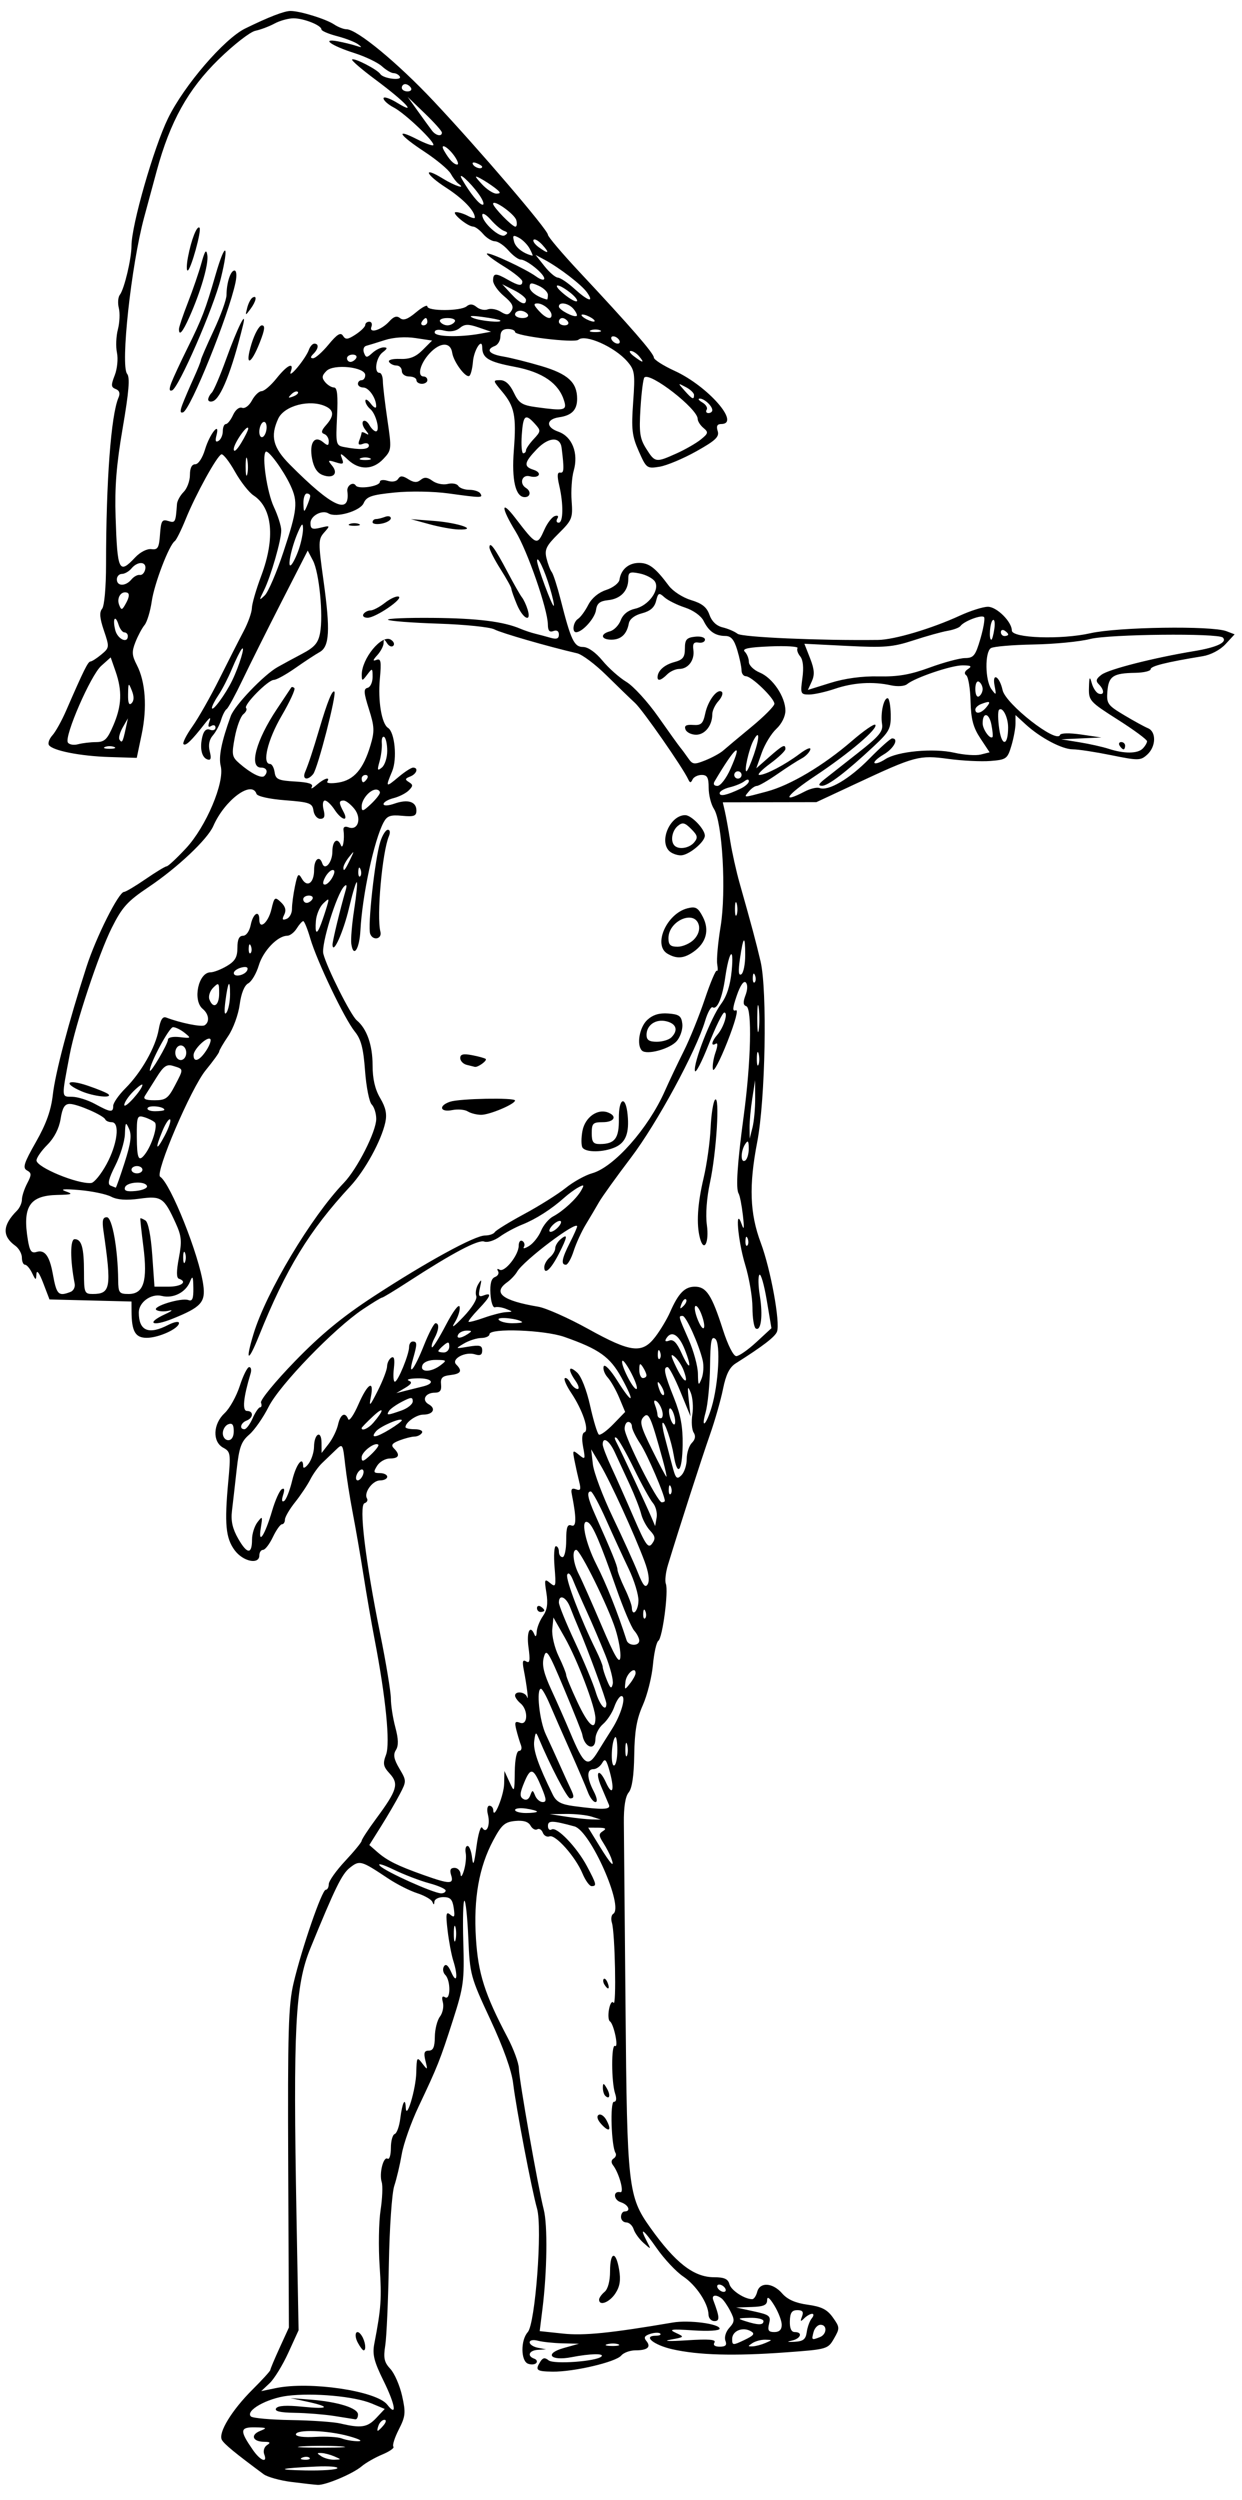 <?xml version="1.0" encoding="UTF-8"?>
<svg version="1.1" viewBox="0 0 318.75 641.25" xmlns="http://www.w3.org/2000/svg">
<path d="m74.783 636.57c-2.955-0.379-6.163-1.273-7.128-1.986-7.264-5.373-10.094-7.697-10.71-8.797-1.01-1.804 2.533-7.617 7.895-12.95 2.495-2.482 4.536-4.724 4.536-4.982s1.073-2.814 2.383-5.68l2.383-5.211-0.174-40.901c-0.15-35.192 0.042-41.817 1.376-47.464 2.102-8.897 7.279-23.906 8.246-23.906 0.431 0 0.785-0.651 0.785-1.446 0-0.796 1.898-3.476 4.219-5.957 2.32-2.481 4.219-4.801 4.219-5.156 0-0.355 1.701-2.949 3.781-5.764 5.335-7.222 5.825-8.863 3.425-11.475-1.679-1.827-1.817-2.541-0.941-4.862 1.097-2.906-0.073-14.668-2.939-29.559-0.794-4.125-2.072-11.508-2.841-16.406-0.769-4.898-2.008-12.07-2.754-15.938s-1.631-9.498-1.966-12.514c-0.598-5.368-0.648-5.446-2.395-3.75-0.981 0.953-2.561 2.468-3.509 3.367-0.949 0.899-2.316 2.797-3.039 4.219-0.723 1.421-2.483 4.052-3.912 5.845-1.429 1.793-2.598 3.797-2.598 4.453 0 0.656-0.344 1.193-0.764 1.193-0.42 0-1.468 1.477-2.329 3.281-0.861 1.805-1.993 3.281-2.517 3.281-0.524 0-0.953 0.633-0.953 1.406 0 2.475-4.183 1.611-6.343-1.309-2.298-3.108-2.642-6.793-1.641-17.582 0.668-7.197 0.594-7.703-1.279-8.705-2.829-1.514-2.65-6.099 0.347-8.876 1.284-1.19 3.036-4.334 3.892-6.987 0.857-2.652 1.944-4.823 2.416-4.823s0.635 0.738 0.361 1.641c-1.858 6.133-2.197 9.609-0.936 9.609 1.744 0 1.672 1.794-0.1 2.474-1.532 0.588-1.934 2.214-0.547 2.214 0.472 0 1.419-1.266 2.104-2.812 0.685-1.547 1.551-2.812 1.924-2.812 0.374 0 0.474-0.535 0.223-1.188-0.251-0.653 3.665-5.431 8.701-10.616 6.671-6.869 12.15-11.381 20.18-16.624 13.553-8.847 25.973-15.635 28.608-15.635 1.087 0 2.216-0.387 2.509-0.86 0.292-0.473 3.701-2.57 7.576-4.66s8.653-5.093 10.62-6.673c1.967-1.58 5.016-3.275 6.777-3.765 5.623-1.566 14.427-11.509 18.661-21.074 1.141-2.578 3.33-7.19 4.864-10.249 1.534-3.059 3.965-9.058 5.401-13.332 1.436-4.274 2.824-7.557 3.085-7.297 0.261 0.261 0.307-0.49 0.104-1.668-0.203-1.178 0.188-5.534 0.869-9.679 1.474-8.969 0.459-26.82-1.715-30.164-0.742-1.142-1.35-3.568-1.35-5.391 0-2.641-0.365-3.314-1.797-3.314-0.988 0-2.043 0.527-2.344 1.172-0.432 0.925-0.665 0.917-1.107-0.041-1.401-3.031-11.652-17.747-13.635-19.574-1.216-1.12-4.531-4.325-7.367-7.122s-6.211-5.33-7.5-5.628c-7.431-1.72-19.504-5.205-21.229-6.128-1.104-0.591-7.569-1.256-14.366-1.478-6.797-0.222-12.625-0.67-12.951-0.997-0.327-0.327 4.873-0.544 11.554-0.482 11.418 0.105 18.101 0.937 22.46 2.798 1.031 0.44 2.719 1.004 3.75 1.254 1.031 0.249 2.824 0.726 3.984 1.06 1.535 0.441 2.109 0.214 2.109-0.834 0-0.895-0.532-1.236-1.406-0.9-1.003 0.385-1.411-0.095-1.423-1.67-0.029-3.898-5.254-18.949-8.292-23.886-3.734-6.069-3.824-8.323-0.14-3.531 5.593 7.277 5.648 7.298 7.576 2.997 0.738-1.645 1.927-3.176 2.643-3.403 0.787-0.249 1.043 7e-3 0.648 0.647-0.36 0.583-0.208 1.059 0.338 1.059 1.189 0 1.259-4.756 0.14-9.574-0.574-2.47-0.499-3.422 0.257-3.281 0.984 0.184 1.042-0.855 0.359-6.351-0.369-2.972-3.355-2.799-6.382 0.368-3.249 3.4-3.421 4.438-0.867 5.249 2.422 0.769 1.537 2.324-0.952 1.673-1.986-0.519-2.737 1.897-0.937 3.01 1.356 0.838 1.151 2.344-0.318 2.344-2.381 0-3.398-4.37-2.805-12.056 0.677-8.776 0.182-11.213-3.054-15.059-2.347-2.789-2.362-2.885-0.454-2.885 1.319 0 2.475 1.051 3.485 3.17 1.3 2.726 2.104 3.252 5.741 3.75 7.236 0.992 7.923 0.846 7.216-1.53-1.359-4.572-5.516-7.452-12.724-8.815-6.692-1.265-8.294-2.221-8.323-4.967-0.028-2.623-2.149 0.666-2.387 3.701-0.126 1.604-0.516 3.204-0.867 3.555-0.832 0.832-4.096-3.483-4.452-5.887-0.42-2.837-3.103-2.761-5.815 0.163-2.429 2.62-3.261 5.921-1.492 5.921 0.516 0 0.938 0.422 0.938 0.938s-0.633 0.938-1.406 0.938-1.406-0.422-1.406-0.938-0.844-0.938-1.875-0.938c-1.042 0-1.875-0.625-1.875-1.406 0-0.773-0.608-1.406-1.351-1.406-0.743 0-1.604-0.41-1.914-0.91-0.329-0.532 0.841-0.858 2.816-0.783 2.491 0.094 4.015-0.509 5.799-2.293l2.42-2.42-4.265-0.64c-2.607-0.391-5.666-0.187-7.87 0.523-1.983 0.64-4.125 1.298-4.761 1.464-0.636 0.165-0.9 0.968-0.587 1.783 0.513 1.337 0.725 1.341 2.167 0.035 0.879-0.796 2.198-1.433 2.931-1.417 1.005 0.022 0.929 0.336-0.308 1.275-1.689 1.282-2.296 5.258-0.802 5.258 0.461 0 0.847 0.949 0.857 2.109 0.01 1.16 0.534 5.608 1.163 9.883 1.118 7.595 1.094 7.827-1.02 10.078-2.691 2.865-6.188 2.948-9.095 0.217-1.876-1.762-2.119-1.818-1.559-0.361 0.568 1.479 0.341 1.625-1.581 1.015-2.026-0.643-2.116-0.558-0.932 0.869 1.69 2.036 0.262 3.431-2.447 2.391-1.38-0.53-2.268-1.911-2.696-4.191-0.759-4.048 0.606-6.084 2.838-4.231 1.196 0.993 1.446 0.951 1.446-0.243 0-0.794-0.527-1.627-1.172-1.853-0.859-0.3-0.734-0.904 0.469-2.261 2.079-2.346 2.079-3.768 0-4.78-4.045-1.968-10.732-0.259-12.28 3.138-2.066 4.533-1.335 7.389 3.007 11.761 10.88 10.953 15.529 13.085 14.749 6.763-0.171-1.388 1.492-2.481 2.151-1.414 0.65 1.052 6.2 0.215 6.2-0.935 0-0.492 0.896-0.61 1.992-0.262 1.179 0.374 2.276 0.173 2.687-0.492 0.536-0.867 1.135-0.849 2.619 0.078 1.419 0.886 2.253 0.929 3.175 0.164 0.927-0.769 1.714-0.699 3.04 0.271 0.984 0.72 2.73 1.073 3.879 0.784 1.149-0.288 2.372-0.068 2.716 0.489 0.344 0.557 1.631 1.014 2.859 1.014s2.494 0.422 2.812 0.938c0.717 1.16 0.346 1.16-8.135-8e-3 -3.892-0.536-9.91-0.637-13.896-0.234-5.926 0.599-7.171 1.028-7.918 2.729-0.889 2.025-7.08 3.829-9.023 2.628-1.617-0.999-4.622 0.604-4.622 2.465 0 1.523 0.432 1.725 2.578 1.203 2.506-0.609 2.532-0.575 0.942 1.223-1.537 1.738-1.548 2.485-0.178 12.337 1.775 12.768 1.548 16.941-0.998 18.343-1.031 0.568-3.83 2.404-6.219 4.079-2.389 1.676-4.878 3.047-5.53 3.047-1.49 0-7.866 6.478-7.115 7.229 0.305 0.305-0.018 1.018-0.717 1.584-0.699 0.567-1.683 3.225-2.186 5.908-0.843 4.494-0.748 5.023 1.206 6.721 2.915 2.534 5.667 3.921 6.376 3.212 1.049-1.049 0.631-2.155-0.814-2.155-3.2 0-1.328-6.977 4.024-15 1.892-2.836 3.553-5.332 3.692-5.547 0.139-0.215 0.502-0.142 0.805 0.162 0.304 0.304-1.173 3.506-3.281 7.117-3.582 6.133-5.071 12.331-2.961 12.331 0.48 0 1.007 0.949 1.172 2.109 0.261 1.839 0.933 2.146 5.246 2.394 3.524 0.202 4.758 0.607 4.292 1.406-0.36 0.617 0.19 0.384 1.221-0.519 1.95-1.706 3.602-2.219 2.761-0.857-0.266 0.431 1.034 0.536 2.89 0.234 3.953-0.643 6.363-3.44 8.172-9.485 1.099-3.672 1.052-4.826-0.38-9.345-1.347-4.252-1.408-5.209-0.346-5.459 0.708-0.167 1.287-1.407 1.287-2.757 0-2.359-0.053-2.384-1.376-0.634-1.278 1.69-1.379 1.699-1.406 0.133-0.074-4.195 5.131-10.54 7.464-9.098 0.747 0.462 1.031 1.166 0.631 1.566s-1.119 0.106-1.599-0.652c-0.733-1.158-0.874-1.166-0.887-0.047-0.007 0.733-0.729 2.122-1.602 3.087-1.196 1.322-1.251 1.625-0.222 1.231 1.133-0.435 1.28 0.399 0.861 4.881-0.523 5.605 0.466 11.534 2.096 12.557 1.748 1.097 2.397 7.958 1.055 11.15-1.743 4.145-1.655 4.225 1.62 1.469 1.586-1.335 3.274-2.427 3.75-2.427 1.484 0 0.947 1.643-0.749 2.294-1.317 0.505-1.375 0.767-0.317 1.421 1.101 0.681 1.096 1.004-0.035 2.135-0.733 0.733-2.489 1.623-3.902 1.978-1.413 0.355-2.569 1.037-2.569 1.516 0 0.511 1.167 0.464 2.824-0.114 3.426-1.194 5.613-0.501 5.613 1.781 0 1.406-0.626 1.635-3.668 1.345-3.011-0.287-3.864 0.016-4.76 1.69-2.43 4.541-5.465 18.68-5.941 27.673-0.258 4.88-1.813 7.201-2.34 3.491-0.167-1.174 0.163-5.133 0.731-8.8 0.569-3.666 0.875-6.825 0.68-7.02-0.195-0.195-1.096 2.796-2.003 6.647-1.444 6.13-4.149 12.134-4.233 9.394-0.027-0.873 1.966-9.123 3.387-14.025 0.364-1.256 0.232-1.565-0.4-0.938-1.908 1.895-5.937 14.911-5.345 17.269 0.895 3.566 7.05 15.811 8.59 17.089 2.568 2.131 4.051 6.334 4.051 11.479 0 3.535 0.613 6.188 1.954 8.462 1.433 2.428 1.782 4.095 1.31 6.246-1.028 4.68-5.184 12.264-8.948 16.33-10.602 11.45-16.513 21.125-23.484 38.438-2.796 6.943-3.567 6.65-1.389-0.527 3.255-10.723 14.817-30.051 23.184-38.756 3.443-3.582 8.31-13.182 8.31-16.392 0-1.399-0.522-3.066-1.16-3.704-0.638-0.638-1.407-4.53-1.71-8.649-0.425-5.787-1.022-8.07-2.623-10.043-2.646-3.259-9.733-18.069-11.429-23.882-0.715-2.449-1.528-4.453-1.806-4.453s-1.034 0.844-1.678 1.875c-0.644 1.031-1.743 1.875-2.443 1.875-2.452 0-6.178 3.886-7.292 7.606-0.619 2.065-1.838 4.137-2.71 4.603-0.997 0.533-1.812 2.562-2.197 5.466-0.337 2.54-1.659 6.16-2.938 8.044-1.279 1.885-2.325 3.681-2.325 3.991 0 0.311-1.555 2.462-3.455 4.782-3.763 4.592-13.098 26.409-11.688 27.314 2.676 1.716 10 20.07 11.063 27.728 0.621 4.469-0.517 5.724-7.873 8.69-5.306 2.139-6.908 1.131-1.875-1.181 1.676-0.77 2.101-1.165 0.946-0.88-1.155 0.286-2.598 0.212-3.205-0.163-1.375-0.85 6.382-3.257 8.221-2.551 0.98 0.376 1.289-0.397 1.244-3.116-0.05-3.037-0.192-3.288-0.885-1.568-1.102 2.735-4.314 4.341-7.222 3.611-2.718-0.682-5.896 1.61-5.896 4.253 0 4.72 2.524 5.786 7.547 3.189 1.521-0.787 2.766-1.008 2.766-0.493 0 1.423-5.178 3.798-8.282 3.798-2.927 0-3.867-1.635-3.893-6.766l-0.013-2.547-21.044-0.53-1.615-4.219c-0.982-2.566-1.659-3.484-1.729-2.344-0.107 1.755-0.18 1.74-1.132-0.234-0.56-1.16-1.375-2.109-1.812-2.109s-0.794-0.82-0.794-1.822c0-1.002-0.764-2.373-1.698-3.047-3.429-2.474-3.292-5.276 0.44-9.007 0.692-0.692 1.261-1.966 1.264-2.832 0.003-0.866 0.608-2.728 1.344-4.14 1.169-2.241 1.162-2.665-0.056-3.346-1.16-0.649-0.773-1.872 2.304-7.278 2.646-4.648 3.881-8.098 4.338-12.122 0.638-5.609 4.057-18.593 8.641-32.812 2.457-7.621 8.278-19.219 9.647-19.219 0.413 0 2.898-1.477 5.522-3.281 2.624-1.805 5.061-3.281 5.416-3.281 0.355 0 2.58-2.075 4.944-4.611 5.154-5.529 9.971-16.911 8.923-21.086-0.593-2.362 0.188-6.265 2.567-12.826 0.995-2.745 8.478-10.568 12.027-12.574 1.289-0.729 4.133-2.268 6.32-3.422 3.167-1.671 4.099-2.751 4.579-5.312 0.855-4.555-0.219-15.519-1.818-18.571l-1.35-2.576-6.683 13.067c-3.675 7.187-8.193 16.229-10.04 20.093-1.847 3.864-3.686 7.239-4.088 7.5-0.402 0.261-1.048 1.529-1.437 2.818-0.388 1.289-1.339 3.065-2.112 3.947-0.92 1.048-1.192 2.458-0.786 4.076 0.452 1.801 0.291 2.364-0.592 2.07-1.496-0.498-2.03-2.952-1.286-5.915 0.374-1.489 1.028-2.057 1.958-1.7 0.768 0.295 1.397 0.044 1.397-0.557 0-0.601-0.494-0.788-1.097-0.415-0.758 0.469-0.902 0.124-0.467-1.117 0.459-1.306 0.133-1.157-1.199 0.549-3.379 4.331-4.891 5.785-5.442 5.233-0.302-0.302 0.723-2.341 2.276-4.531 1.554-2.191 4.683-7.708 6.955-12.26s5.062-10.037 6.201-12.188c1.139-2.151 2.088-4.809 2.109-5.908 0.021-1.099 1.093-4.8 2.382-8.225 3.655-9.711 2.921-17.487-1.953-20.68-1.173-0.769-3.323-3.516-4.777-6.106s-3.018-4.584-3.474-4.433c-1.131 0.375-6.595 10.285-9.152 16.597-1.149 2.836-2.414 5.381-2.812 5.657-1.467 1.016-5.249 10.893-5.909 15.437-0.375 2.578-1.208 5.32-1.85 6.094-0.643 0.773-1.693 2.734-2.334 4.357-0.98 2.481-0.922 3.421 0.364 5.91 2.216 4.285 2.673 10.893 1.231 17.781l-1.26 6.016-7.005-0.215c-7.506-0.23-14.663-1.651-15.55-3.085-0.3-0.485 0.113-1.608 0.918-2.497 0.804-0.889 2.374-3.71 3.489-6.269 4.582-10.522 5.624-12.623 6.272-12.653 0.374-0.017 1.635-0.828 2.803-1.802 2.074-1.73 2.089-1.872 0.643-6.129-1.073-3.161-1.202-4.693-0.468-5.577 0.586-0.707 1.014-5.506 1.017-11.418 0.011-21.441 1.275-38.307 3.204-42.769 0.47-1.087 0.229-1.816-0.72-2.18-1.212-0.465-1.25-0.995-0.257-3.523 0.643-1.637 0.902-4.242 0.575-5.789s-0.221-4.233 0.234-5.969 0.566-4.202 0.245-5.48c-0.321-1.278-0.204-2.811 0.259-3.406 1.138-1.461 2.988-9.245 2.988-12.57 0-5.287 5.716-25.211 9.383-32.71 4.127-8.437 14.415-20.393 19.822-23.036 6.071-2.967 10-4.485 11.608-4.485 2.437 0 9.091 2.054 11.191 3.454 1.017 0.678 2.44 1.233 3.162 1.233 2.689 0 13.1 8.578 22.363 18.427 11.735 12.477 29.344 33.045 29.344 34.275 0 0.498 3.691 4.846 8.203 9.664 12.928 13.804 18.984 20.767 18.984 21.829 0 0.54 2.406 2.082 5.346 3.429 8.536 3.908 17.048 13.627 11.935 13.627-1.024 0-1.296 0.547-0.896 1.806 0.467 1.473-0.549 2.433-5.507 5.206-3.344 1.87-7.581 3.644-9.415 3.941-3.245 0.527-3.388 0.42-5.338-3.988-1.733-3.919-1.927-5.613-1.433-12.57 0.526-7.406 0.406-8.23-1.514-10.446-3.238-3.737-10.8-7.091-12.536-5.562-1.021 0.899-16.267-0.97-16.267-1.994 0-0.423-0.844-0.769-1.875-0.769-1.26 0-1.875 0.625-1.875 1.904 0 1.047-0.633 2.147-1.406 2.444-2.442 0.937-1.532 2.108 2.109 2.714 1.934 0.322 6.364 1.431 9.846 2.465 6.779 2.013 9.139 4.177 9.139 8.379 0 2.86-1.379 4.276-4.614 4.738-3.37 0.481-3.486 2.556-0.206 3.7 3.55 1.238 5.231 5.515 3.938 10.023-0.484 1.686-0.722 5.174-0.53 7.75 0.328 4.408 0.13 4.901-3.367 8.364-3.145 3.114-3.62 4.082-3.089 6.302 0.345 1.443 0.953 3.045 1.351 3.56 0.398 0.516 1.42 3.68 2.271 7.031 2.656 10.467 3.471 12.188 5.773 12.188 1.269 0 3.215 1.368 4.963 3.489 1.582 1.919 4.351 4.38 6.155 5.468s5.475 5.108 8.159 8.933c2.684 3.825 5.233 7.376 5.664 7.891 0.431 0.516 1.345 1.75 2.032 2.744 1.136 1.643 1.535 1.692 4.421 0.538 1.745-0.698 3.805-1.829 4.579-2.514s4.043-3.419 7.266-6.076c3.223-2.657 5.859-5.314 5.859-5.905 0-1.407-5.855-7.068-7.31-7.068-0.62 0-1.127-0.689-1.127-1.532 0-0.843-0.489-3.163-1.086-5.156-0.808-2.697-1.588-3.628-3.047-3.639-2.613-0.019-4.241-1.139-5.587-3.843-0.653-1.312-2.642-2.739-4.812-3.452-2.035-0.669-4.398-1.849-5.252-2.622-1.401-1.268-1.611-1.175-2.146 0.958-0.416 1.658-1.499 2.598-3.627 3.15-1.885 0.489-3.161 1.473-3.37 2.602-0.513 2.768-2.008 4.16-4.468 4.16-2.703 0-2.953-1.467-0.365-2.144 1.025-0.268 2.265-1.544 2.756-2.835 0.574-1.509 1.892-2.567 3.692-2.963 3.44-0.756 6.424-4.843 5.085-6.966-0.506-0.802-2.251-1.731-3.878-2.064-2.6-0.532-2.957-0.357-2.957 1.441 0 3.006-1.965 5.061-5.156 5.393-2.155 0.224-2.887 0.821-3.132 2.555-0.295 2.09-3.434 5.602-5.071 5.675-1.159 0.051-0.793-2.63 0.469-3.438 0.645-0.412 1.819-2.015 2.61-3.562 0.895-1.75 2.637-3.204 4.613-3.849 1.746-0.57 3.28-1.751 3.408-2.625 0.386-2.631 2.342-4.308 5.024-4.308 2.572 0 4.197 1.244 7.62 5.837 1.058 1.42 3.599 3.063 5.717 3.698 2.83 0.848 4.049 1.821 4.731 3.778 0.591 1.695 1.806 2.848 3.403 3.228 1.366 0.326 3.077 1.062 3.8 1.635 1.124 0.891 21.122 1.766 36.084 1.58 4.162-0.052 13.709-2.888 20.98-6.233 2.719-1.25 5.957-2.273 7.198-2.273 2.264 0 6.141 3.848 6.141 6.094 0 1.956 12.625 2.39 20.156 0.693 7.127-1.606 31.135-1.966 34.914-0.522l2.102 0.802-2.334 2.518c-1.374 1.482-3.781 2.755-5.852 3.095-9.382 1.539-13.361 2.53-13.361 3.325 0 0.479-1.793 0.901-3.984 0.937-5.65 0.093-6.804 0.861-7.115 4.731-0.254 3.156 0.04 3.578 4.242 6.094 2.483 1.487 5.253 3.006 6.155 3.376 2.191 0.899 2.09 4.724-0.18 6.778-1.713 1.551-2.256 1.559-9.234 0.145-4.077-0.826-8.508-1.502-9.845-1.502-2.776 0-8.361-2.954-12.148-6.425l-2.578-2.363v2.176c0 1.197-0.477 3.769-1.061 5.716-1.002 3.345-1.297 3.559-5.373 3.883-2.372 0.189-7.219-0.051-10.772-0.531-7.516-1.017-8.525-0.749-23.576 6.276l-10.312 4.813-24.025 0.05 0.538 2.344c0.296 1.289 0.915 4.709 1.375 7.6 0.46 2.891 1.54 7.743 2.4 10.781 3.105 10.974 4.18 14.988 5.373 20.056 1.762 7.487 1.246 35.456-0.855 46.345-2.161 11.2-1.908 18.322 0.917 25.862 2.538 6.774 5.04 20.483 4.157 22.784-0.509 1.325-3.588 3.687-10.601 8.129-1.586 1.005-2.505 2.86-3.251 6.562-0.572 2.839-2.08 8.115-3.351 11.725-2.072 5.883-8.047 24.398-10.793 33.446-0.575 1.895-0.812 4.056-0.526 4.801 0.725 1.889-0.863 13.926-1.929 14.621-0.481 0.314-1.106 3.101-1.39 6.195-0.284 3.094-1.452 7.734-2.595 10.312-1.573 3.546-2.108 6.651-2.2 12.747-0.08 5.369-0.558 8.586-1.431 9.637-0.855 1.03-1.284 3.764-1.235 7.878 0.041 3.465 0.236 24.862 0.433 47.55 0.398 45.806 0.669 48.208 6.334 56.167 6.46 9.074 11.179 12.74 16.401 12.74 2.595 0 3.574 0.439 3.919 1.761 0.415 1.588 3.868 3.864 5.861 3.864 0.431 0 1.005-0.844 1.274-1.875 0.677-2.591 3.983-2.386 6.402 0.395 1.358 1.562 3.404 2.467 6.555 2.9 3.555 0.489 5.002 1.222 6.462 3.271 1.794 2.519 1.807 2.769 0.295 5.404-1.563 2.723-1.745 2.775-12.426 3.554-13.227 0.965-22.325 0.715-29.045-0.798-4.821-1.086-7.722-3.478-4.217-3.478 0.902 0 1.391-0.249 1.086-0.554-0.305-0.305-1.452-0.269-2.549 0.079-1.473 0.468-1.739 0.942-1.016 1.812 1.298 1.564 0.313 2.413-2.796 2.413-1.398 0-3.044 0.606-3.658 1.346-1.381 1.663-12.247 4.203-17.628 4.12-4.155-0.064-4.514-0.364-3.104-2.593 0.635-1.004 1.169-1.083 2.1-0.31 1.296 1.076 12.302 0.278 13.564-0.983 0.837-0.837-2.895-0.754-7.662 0.171-5.462 1.06-7.111-0.924-1.964-2.362l3.863-1.08-4.219-0.105c-2.32-0.058-5.168-0.359-6.328-0.67-1.204-0.323-2.109-0.144-2.109 0.416 0 0.54 0.949 1.165 2.109 1.388l2.109 0.406-2.109 0.128c-2.266 0.137-2.862 1.578-0.938 2.265 0.645 0.23 0.874 0.739 0.509 1.131s-1.314 0.463-2.109 0.158c-1.869-0.717-1.911-6.047-0.063-8.089 1.929-2.132 3.788-26.761 2.39-31.674-1.369-4.812-5.378-25.796-6.133-32.102-0.395-3.302-2.502-9.201-5.859-16.406-5.093-10.929-5.254-11.524-5.649-20.859-0.224-5.285-0.676-9.61-1.004-9.611-0.328-6.7e-4 -0.456 4.805-0.284 10.68 0.289 9.884 0.091 11.371-2.655 19.923-3.323 10.347-3.909 11.82-8.833 22.216-1.915 4.042-3.854 9.526-4.31 12.188-0.456 2.661-1.319 6.315-1.918 8.12-0.607 1.831-1.223 10.74-1.393 20.156-0.167 9.281-0.584 18.641-0.925 20.799-0.508 3.21-0.269 4.301 1.311 5.997 1.062 1.14 2.419 4.252 3.015 6.914 0.969 4.329 0.878 5.244-0.861 8.652-1.069 2.096-1.687 4.069-1.372 4.384 0.315 0.315-0.972 1.218-2.86 2.007-1.888 0.789-4.269 2.151-5.292 3.026-2.196 1.88-9.244 4.865-11.251 4.764-0.773-0.039-3.824-0.381-6.78-0.76zm11.794-3.518c0.24-0.387-2.16-0.585-5.335-0.441-9.706 0.441-10.855 0.856-2.781 1.004 4.223 0.077 7.876-0.176 8.116-0.563zm-18.774-3.61c-0.317-0.825 0.013-1.874 0.733-2.329 0.99-0.627 0.808-0.832-0.746-0.843-2.947-0.021-3.604-1.752-1.053-2.775 1.93-0.774 1.784-0.877-1.317-0.93-3.873-0.066-3.954 0.838-0.516 5.8 1.939 2.799 3.829 3.501 2.899 1.077zm11.631 0.934c-0.312-0.312-1.12-0.345-1.797-0.074-0.748 0.299-0.526 0.521 0.566 0.566 0.988 0.041 1.542-0.181 1.23-0.492zm6.348-0.371c-1.031-0.443-2.508-0.829-3.281-0.857-1.25-0.046-1.25 0.049 0 0.857 0.773 0.5 2.25 0.886 3.281 0.857 1.875-0.052 1.875-0.052 0-0.857zm1.641-2.566c-2.707-0.189-7.137-0.189-9.844 0-2.707 0.189-0.492 0.344 4.922 0.344 5.414 0 7.629-0.155 4.922-0.344zm2.109-2.612c-5.494-1.526-13.594-1.793-13.594-0.449 0 0.542 2.099 0.809 4.997 0.635 2.748-0.165 5.807 0.017 6.797 0.405 0.99 0.388 2.854 0.706 4.144 0.708 1.369 2e-3 0.394-0.539-2.344-1.299zm8.906-2.791c0.673-0.811 0.764-1.406 0.215-1.406-0.524 0-1.195 0.633-1.492 1.406-0.297 0.773-0.394 1.406-0.215 1.406 0.178 0 0.85-0.633 1.492-1.406zm-1.889-1.86 2.188-2.329-3.372-1.409c-4.377-1.829-14.971-2.792-21.601-1.964-5.273 0.659-10.856 3.814-9.372 5.297 0.427 0.427 5.076 0.843 10.333 0.926 5.256 0.083 10.949 0.48 12.651 0.883 5.285 1.252 6.912 1.003 9.173-1.405zm-10.767-0.527c-2.578-0.402-7.138-0.767-10.133-0.812-3.777-0.057-5.246-0.405-4.795-1.136 0.442-0.715 2.634-0.851 6.821-0.422 6.836 0.7 7.323 0.029 0.971-1.339l-4.114-0.886 5.156 0.402c7.03 0.548 12.188 2.161 12.188 3.811 0 0.749-0.316 1.306-0.703 1.237-0.387-0.069-2.812-0.454-5.391-0.855zm12.648-9.022c-2.458-4.993-2.896-6.764-2.361-9.548 1.751-9.103 1.918-11.544 1.361-19.824-0.33-4.898-0.222-11.372 0.239-14.386s0.595-6.248 0.297-7.186c-0.702-2.211 0.422-6.694 1.509-6.022 0.461 0.285 0.838-0.949 0.838-2.741 0-1.792 0.441-3.406 0.981-3.585 0.539-0.18 1.187-1.987 1.439-4.017 0.502-4.047 1.289-5.601 1.402-2.766 0.138 3.465 2.598-4.721 2.7-8.984 0.096-3.989 0.18-4.117 1.539-2.344 1.38 1.799 1.413 1.77 0.806-0.703-0.492-2.006-0.298-2.578 0.876-2.578 1.112 0 1.516-0.923 1.538-3.516 0.016-1.934 0.605-4.274 1.307-5.2 0.703-0.926 1.044-2.574 0.76-3.662-0.353-1.349-0.172-1.765 0.568-1.307 1.433 0.886 1.471-4.304 0.042-5.733-0.574-0.574-0.724-1.56-0.334-2.191 0.479-0.776 1.097-0.27 1.905 1.559 1.398 3.165 1.75 0.974 0.485-3.013-0.474-1.495-1.131-5.005-1.46-7.799-0.5-4.257-0.387-4.907 0.697-4.007 1.062 0.881 1.22 0.574 0.884-1.716-0.323-2.201-0.882-2.79-2.647-2.79-1.23 0-2.271 0.527-2.311 1.172-0.055 0.871-0.191 0.884-0.529 0.053-0.25-0.616-2.01-1.621-3.91-2.234-1.9-0.613-5.244-2.308-7.43-3.765-6.974-4.649-7.31-4.743-9.839-2.753-2.042 1.606-3.794 5.179-10.124 20.652-3.896 9.522-4.452 20.29-3.561 68.906l0.533 29.062-2.64 5.778c-1.452 3.178-3.611 6.692-4.798 7.809l-2.157 2.031 3.75-0.778c8.756-1.816 25.867 0.719 28.594 4.237 2.605 3.36 2.095 0.066-0.946-6.111zm-6.597-9.765c-1.206-2.254-0.293-3.84 1.017-1.768 0.92 1.454 1.203 3.723 0.465 3.723-0.24 0-0.907-0.88-1.482-1.955zm66.858 0.403c-0.635-0.257-1.9-0.272-2.812-0.035-0.912 0.238-0.393 0.448 1.154 0.467 1.547 0.019 2.293-0.175 1.659-0.432zm27.482-0.927c-0.333-0.868 0.1-2.306 0.991-3.29 1.401-1.548 1.43-2.044 0.258-4.318-0.728-1.413-1.746-2.879-2.263-3.258-1.469-1.078-2.59-0.836-2.105 0.454 1.664 4.427 1.716 5.391 0.292 5.391-0.808 0-1.487-0.738-1.509-1.641-0.07-2.906-3.153-7.554-6.507-9.81-1.796-1.208-4.854-4.471-6.797-7.252-3.458-4.949-4.595-5.702-2.458-1.627 1.062 2.026 1.053 2.029-0.914 0.283-1.093-0.97-2.238-2.552-2.543-3.516s-1.16-1.751-1.899-1.751c-0.739 0-1.343-0.633-1.343-1.406s0.422-1.406 0.938-1.406c1.702 0 0.974-1.737-0.989-2.36-1.916-0.608-2.028-2.992-0.121-2.58 1.086 0.235-0.314-4.911-1.884-6.929-0.519-0.666-0.46-1.328 0.151-1.705 0.549-0.339 0.772-0.983 0.496-1.43-1.077-1.742-1.442-13.12-0.421-13.12 0.641 0 0.759-0.784 0.317-2.109-0.982-2.949-1.004-12.816-0.027-12.214 1.002 0.618-0.296-5.657-1.304-6.304-0.404-0.259-0.505-1.669-0.225-3.133 0.284-1.488 0.792-2.204 1.151-1.623 0.77 1.246 0.381-18.015-0.415-20.522-0.305-0.962-0.154-1.998 0.336-2.301 2.807-1.735-5.876-21.317-9.941-22.421-5.739-1.558-6.811-1.577-6.811-0.117 0 0.814 0.427 1.216 0.948 0.894 1.316-0.813 6.466 4.547 9.072 9.443 2.451 4.604 2.565 5.095 1.182 5.095-0.542 0-1.596-1.461-2.342-3.246-1.789-4.283-6.95-10.093-8.453-9.516-0.655 0.251-1.433-0.176-1.73-0.95-0.297-0.774-0.939-1.16-1.426-0.859-0.488 0.301-1.264-0.126-1.724-0.949-0.57-1.018-1.836-1.399-3.956-1.192-2.664 0.261-3.483 0.988-5.622 4.993-3.646 6.826-5.07 14.902-4.429 25.114 0.568 9.032 2.248 14.304 8.085 25.372 1.591 3.017 2.909 6.603 2.928 7.969 0.039 2.814 4.925 30.516 6.391 36.233 1.017 3.966 0.863 15.849-0.328 25.425l-0.714 5.737 5.98 0.634c5.386 0.571 12.173-0.113 28.194-2.841 4.141-0.705 12.005 0.328 12.005 1.577 0 0.517-2.835 0.699-6.797 0.437-5.628-0.372-6.394-0.264-4.453 0.631 2.303 1.062 2.279 1.092-1.406 1.759-2.064 0.373-0.21 0.449 4.122 0.167 5.77-0.374 7.695-0.225 7.21 0.56-0.418 0.677 0.086 1.071 1.369 1.071 1.499 0 1.876-0.404 1.439-1.542zm-32.421-10.531c0-0.452 0.633-1.348 1.406-1.99 0.858-0.712 1.406-2.767 1.406-5.271 0-5.1 1.496-5.374 2.331-0.428 0.454 2.688 0.195 4.326-0.963 6.094-1.513 2.31-4.181 3.327-4.181 1.595zm0.558-45.016c-0.997-1.102-1.253-2.013-0.666-2.376 0.523-0.323 1.429 0.304 2.012 1.393 1.418 2.65 0.663 3.201-1.346 0.982zm1.004-7.286c-0.344-0.344-0.612-1.293-0.596-2.109 0.023-1.219 0.206-1.179 1.023 0.227 1.01 1.736 0.717 3.027-0.427 1.883zm-0.195-28.5c-0.34-0.55-0.417-1.201-0.171-1.447 0.246-0.246 0.697 0.204 1.002 1 0.634 1.652 0.094 1.943-0.831 0.447zm37.542 88.883c-2.093-1.171-4.758-0.049-4.758 2.005 0 1.67 0.166 1.686 3.103 0.285 2.494-1.189 2.819-1.639 1.655-2.29zm3.746 3.054c1.875-0.806 1.875-0.806 0-0.857-1.031-0.028-2.508 0.357-3.281 0.857-1.25 0.808-1.25 0.903 0 0.857 0.773-0.028 2.25-0.414 3.281-0.857zm10.637-2.812c0.178-1.289 0.757-2.871 1.287-3.516 0.53-0.645 0.574-1.172 0.098-1.172-0.476 0-1.396 0.527-2.045 1.172-0.947 0.94-1.057 0.847-0.556-0.469 0.463-1.216 0.15-1.641-1.208-1.641-1.393 0-1.852 0.674-1.913 2.812-0.053 1.854 0.378 2.812 1.264 2.812 2.146 0 1.552 1.7-0.766 2.193-1.417 0.301-1.186 0.399 0.703 0.3 2.238-0.118 2.879-0.628 3.137-2.493zm3.349 1.306c1.825-0.7 1.97-3.181 0.186-3.181-0.713 0-1.518 0.844-1.787 1.875-0.544 2.081-0.504 2.114 1.601 1.306zm-9.767-3.158c0-1.019-0.842-3.234-1.871-4.922-1.241-2.036-1.873-2.517-1.875-1.429-3e-3 1.284-0.869 1.669-3.988 1.77l-3.984 0.129 4.513 0.977c4.077 0.882 4.46 1.187 3.966 3.152-0.436 1.738-0.165 2.175 1.347 2.175 1.26 0 1.893-0.619 1.893-1.852zm-4.688-0.96c0-0.516-1.582-0.895-3.516-0.844-3.138 0.083-3.264 0.174-1.172 0.844 3.351 1.073 4.688 1.073 4.688 0zm-9.844-8.438c-0.319-0.516-1.001-0.938-1.517-0.938-0.516 0-0.677 0.422-0.358 0.938 0.319 0.516 1.001 0.938 1.517 0.938 0.516 0 0.677-0.422 0.358-0.938zm-69.198-92.578c-0.236-0.902-0.429-0.164-0.429 1.641s0.193 2.543 0.429 1.641c0.236-0.902 0.236-2.379 0-3.281zm-2.521-9.415c0-0.409-1.896-1.25-4.212-1.87-2.317-0.62-6.426-2.194-9.131-3.499-2.836-1.368-4.311-1.765-3.484-0.938 1.526 1.526 13.685 6.982 15.655 7.025 0.645 0.014 1.172-0.309 1.172-0.718zm1.406-3.944c-0.422-1.331-0.168-1.875 0.874-1.875 0.808 0 1.506 0.738 1.55 1.641 0.045 0.919 0.429 0.481 0.872-0.997 0.435-1.45 0.634-3.454 0.442-4.453s0.021-1.816 0.475-1.816c0.453 0 0.978 1.371 1.165 3.047 0.261 2.331 0.526 1.651 1.127-2.892 0.432-3.266 1.097-5.436 1.476-4.822 1.09 1.764 2.143-0.65 1.464-3.355-0.328-1.307-0.165-2.291 0.38-2.291 0.525 0 0.97 0.527 0.989 1.172 0.075 2.664 2.719-3.78 2.788-6.797l0.075-3.281 1.288 2.812c1.274 2.782 1.289 2.753 1.364-2.578 0.046-3.27 0.484-5.391 1.114-5.391 0.571 0 0.78-0.672 0.465-1.493-0.315-0.821-0.845-2.578-1.178-3.904-0.497-1.981-0.329-2.305 0.942-1.817 2.034 0.781 2.15-3.305 0.14-4.973-0.773-0.642-1.406-1.537-1.406-1.99 0-1.271 2.625-0.972 3.067 0.349 0.474 1.416-0.035-2.85-0.824-6.914-0.431-2.22-0.282-2.752 0.616-2.197 0.92 0.569 1.052-0.243 0.587-3.633-0.548-3.997 0.427-5.995 1.557-3.193 0.26 0.645 0.506 0.317 0.547-0.729 0.041-1.045 0.755-2.873 1.588-4.062 1.101-1.571 1.347-3.202 0.904-5.977-0.559-3.498-0.479-3.707 0.965-2.508 1.451 1.204 1.54 0.884 1.129-4.076-0.245-2.961-0.095-5.383 0.334-5.383 0.429 0 0.78 0.633 0.78 1.406s0.422 1.406 0.938 1.406c0.516 0 0.938-1.944 0.938-4.319 0-3.357 0.298-4.205 1.338-3.805 1.301 0.499 1.324-1.872 0.078-8.121-0.244-1.225 0.07-1.557 1.1-1.161 1.155 0.443 1.319 0.064 0.824-1.91-0.34-1.355-0.88-3.786-1.2-5.401-0.546-2.756-0.476-2.851 1.13-1.531 1.616 1.328 1.676 1.215 1.069-2.022-0.4-2.137-0.268-3.554 0.351-3.76 1.301-0.434-0.498-5.76-3.412-10.102-1.192-1.775-1.935-3.459-1.652-3.742 0.283-0.283 0.925 0.221 1.428 1.119 0.503 0.898 1.339 1.633 1.858 1.633 0.519 0 0.287-0.938-0.515-2.084-2.038-2.91-1.822-4.16 0.376-2.171 1.095 0.991 2.457 4.453 3.376 8.586 0.847 3.809 1.853 7.118 2.235 7.354s2.055-0.976 3.719-2.692l3.025-3.121-1.506-3.605c-0.828-1.983-2.166-4.334-2.973-5.226-0.807-0.891-1.273-2.172-1.036-2.847 0.245-0.698 1.762 0.896 3.524 3.706 3.963 6.319 4.668 5.755 1.037-0.83-2.933-5.32-5.711-7.299-14.643-10.434-5.14-1.804-19.219-2.316-19.219-0.698 0 0.516-0.949 0.952-2.109 0.971-1.16 0.018-3.164 0.657-4.453 1.42-2.3 1.361-2.278 1.376 1.172 0.8 2.9-0.484 3.516-0.311 3.516 0.987 0 1.137-0.51 1.412-1.84 0.99-2.513-0.798-6.223 1.208-4.824 2.607 1.65 1.65 1.228 2.392-1.54 2.71-2.044 0.235-2.532 0.734-2.355 2.406 0.163 1.536-0.269 2.109-1.585 2.109-2.469 0-3.473 1.924-1.562 2.994 1.938 1.085 1.106 2.631-1.417 2.631-1.75 0-4.565 1.982-4.565 3.214 0 0.295 1.08 0.536 2.399 0.536 1.361 0 2.148 0.406 1.82 0.938-0.319 0.516-1.16 0.938-1.869 0.938-0.709 0-2.441 0.438-3.847 0.972-1.944 0.739-2.296 1.234-1.467 2.062 1.671 1.671 1.306 2.59-1.028 2.59-1.165 0-2.645 0.844-3.289 1.875-1.025 1.641-0.936 1.875 0.712 1.875 1.036 0 1.883 0.422 1.883 0.938 0 0.516-0.829 0.938-1.842 0.938-1.932 0-4.241 3.188-3.352 4.627 0.285 0.461 8.62e-4 1.01-0.631 1.221-1.499 0.5 0.196 14.633 4.016 33.486 1.51 7.454 2.746 14.936 2.746 16.627 0 1.691 0.514 4.997 1.142 7.346 0.813 3.04 0.857 4.724 0.152 5.842-0.749 1.187-0.532 2.349 0.888 4.755 1.855 3.144 1.856 3.228 0.097 6.593-0.98 1.875-3.138 5.57-4.796 8.212l-3.014 4.803 2.062 1.802c2.513 2.197 5.176 3.519 11.906 5.91 6.691 2.378 7.779 2.382 7.031 0.025zm22.031-68.493c0-0.546 0.422-0.732 0.938-0.413 0.516 0.319 0.938 0.765 0.938 0.993s-0.422 0.413-0.938 0.413c-0.516 0-0.938-0.447-0.938-0.993zm19.025 64.04c-0.332-0.902-1.235-2.626-2.006-3.83-1.206-1.883-1.216-2.307-0.07-3.033 0.978-0.619 0.649-0.847-1.237-0.858l-2.569-0.014 2.884 4.688c2.965 4.819 4.06 5.931 2.998 3.047zm-4.963-10.547c-1.289-0.413-4.242-0.729-6.562-0.703l-4.219 0.047 4.219 0.656c2.32 0.361 5.273 0.677 6.562 0.703l2.344 0.047-2.344-0.751zm-14.062-1.3c0-0.199-1.266-0.548-2.812-0.775-1.547-0.227-2.812-0.064-2.812 0.362 0 0.426 1.266 0.775 2.812 0.775 1.547 0 2.812-0.163 2.812-0.362zm18.467-1.747c-0.266-0.645-1.161-2.754-1.988-4.688-1.683-3.933-0.543-4.916 1.218-1.051 1.656 3.635 2.277 2.083 1.026-2.564-0.889-3.302-1.251-3.747-1.983-2.438-0.493 0.88-1.508 1.6-2.255 1.6-1.757 0-1.729 2.191 0.071 5.672 0.853 1.65 1.033 2.766 0.446 2.766-0.542 0-1.42-1.16-1.952-2.578-0.532-1.418-2.566-6.164-4.52-10.547-1.954-4.383-4.314-9.762-5.245-11.953-0.931-2.191-1.945-3.984-2.254-3.983-1.27 4e-3 -0.397 8.234 1.242 11.717 0.971 2.062 2.611 5.648 3.645 7.969s2.235 4.951 2.67 5.847c1.011 2.084 0.995 2.591-0.082 2.591-0.731 0-5.156-8.475-8.077-15.469-0.705-1.689-0.818-1.616-1.139 0.74-0.316 2.318 0.993 6.095 4.777 13.791 0.889 1.807 2.111 2.472 5.341 2.906 7.495 1.006 9.581 0.931 9.062-0.328zm-18.936-2.344c0.368 0.902 1.236 1.641 1.928 1.641 1.019 0 0.984-0.668-0.187-3.516-2.168-5.272-2.871-5.522-4.51-1.598-1.188 2.843-1.249 3.721-0.299 4.308 0.749 0.463 1.417 0.14 1.796-0.869 0.565-1.506 0.644-1.504 1.272 0.034zm21.094-11.641c0-2.148-0.25-3.656-0.556-3.351-0.954 0.954-1.224 7.257-0.311 7.257 0.477 0 0.867-1.758 0.867-3.906zm-5.028 0.391c0.868-1.418 2.517-4.055 3.664-5.859 2.36-3.713 3.71-8.438 2.411-8.438-0.475 0-1.298 1.245-1.828 2.766-0.53 1.521-1.837 3.514-2.904 4.427-1.067 0.914-1.94 2.622-1.94 3.796 0 3.225-2.842 2.26-3.375-1.146-0.081-0.516-2.176-5.772-4.657-11.68-4.083-9.724-4.577-10.493-5.215-8.108-0.528 1.973-0.036 4.082 1.958 8.399 1.465 3.17 3.635 8.085 4.822 10.921 3.531 8.433 4.501 9.109 7.063 4.922zm7.552-1.857c-0.238-0.912-0.448-0.393-0.467 1.154-0.019 1.547 0.175 2.293 0.432 1.659 0.257-0.635 0.272-1.9 0.035-2.812zm-8.15-6.759c0-2.812-4.611-14.944-7.861-20.681l-2.921-5.156-0.289 2.98c-0.16 1.649 0.573 4.763 1.641 6.973 1.061 2.196 1.929 4.354 1.929 4.794 0 0.44 1.274 3.525 2.831 6.855 2.817 6.024 4.669 7.705 4.669 4.236zm2.812-3.746c0-0.894-4.88-14.163-7.096-19.293-0.671-1.555-1.659-3.98-2.196-5.391-1.024-2.694-2.896-3.498-2.896-1.244 0 0.726 1.865 5.31 4.144 10.188s4.666 10.612 5.305 12.743c1.034 3.45 2.739 5.316 2.739 2.997zm-0.294-12.534c-1.28-3.194-3.425-8.208-4.769-11.142-1.343-2.934-2.913-6.52-3.489-7.969-0.635-1.596-1.227-2.147-1.503-1.399-0.433 1.171 3.479 11.43 7.337 19.244 0.979 1.982 1.78 3.959 1.78 4.392s0.488 1.976 1.085 3.427c0.877 2.132 1.162 2.314 1.485 0.946 0.22-0.931-0.647-4.306-1.926-7.5zm7.794 4.717c0-1.89-2.364 0.111-2.606 2.206-0.254 2.199-0.217 2.213 1.172 0.451 0.789-1.001 1.434-2.196 1.434-2.656zm-5.173-11.258c-1.836-5.78-9.037-20.36-10.055-20.36-1.163 0-0.806 3.41 0.655 6.252 0.75 1.46 3.387 7.402 5.859 13.206 3.364 7.898 4.57 9.954 4.795 8.173 0.165-1.309-0.4-4.58-1.254-7.271zm6.111 2.917c0-0.604-0.589-1.764-1.31-2.578-0.72-0.814-2.787-5.699-4.592-10.855-4.08-11.654-5.985-16.11-7.209-16.866-2.054-1.27-0.81 5.047 2.132 10.817 2.533 4.97 5.437 12.259 7.732 19.408 0.476 1.483 3.248 1.546 3.248 0.074zm1.578-7.515c-0.299-0.748-0.521-0.526-0.566 0.566-0.041 0.988 0.181 1.542 0.492 1.23 0.312-0.312 0.345-1.12 0.074-1.797zm-1.782-2.665c0.044-1.563-1.079-5.254-2.496-8.203-1.417-2.949-4.026-8.617-5.798-12.596-1.771-3.978-3.537-7.248-3.924-7.266-1.133-0.052-0.822 1.68 1.056 5.879 4.281 9.57 5.743 13.148 5.772 14.13 0.018 0.579 0.847 2.74 1.843 4.803s1.826 4.277 1.843 4.922c0.069 2.529 1.626 1.001 1.702-1.669zm1.568-10.135c-2.664-7.103-8.747-20.391-11.316-24.719l-2.388-4.023 0.434 3.823c0.239 2.103 2.541 8.22 5.116 13.594s5.469 11.752 6.43 14.174c1.338 3.372 1.937 4.065 2.554 2.961 0.507-0.906 0.198-3.065-0.831-5.809zm-100.74-5.65c0-1.418 0.625-3.397 1.39-4.398 1.292-1.692 1.352-1.589 0.859 1.461-0.75 4.631 1.054 1.897 2.906-4.405 0.788-2.681 1.894-5.159 2.458-5.508 0.692-0.428 0.808 0.052 0.356 1.476-0.422 1.33-0.321 1.894 0.274 1.526 0.519-0.321 1.45-2.694 2.069-5.274 1.004-4.186 2.813-6.484 2.813-3.574 0 0.614 0.619 0.298 1.376-0.703 0.757-1.001 1.39-2.955 1.406-4.343 0.04-3.41 1.899-4.422 1.926-1.048l0.021 2.634 1.819-2.344c1-1.289 2.079-3.504 2.397-4.922 0.609-2.716 1.836-3.378 2.606-1.406 0.252 0.645 1.425-1.043 2.608-3.75 2.409-5.513 4.117-6.514 3.2-1.875-0.512 2.589-0.245 2.342 1.771-1.641 1.306-2.578 2.387-5.401 2.403-6.273 0.016-0.872 0.504-1.879 1.084-2.237 0.732-0.452 0.933 0.391 0.657 2.757-0.219 1.875-0.107 3.409 0.249 3.409 0.791 0 3.663-6.999 3.663-8.925 0-0.763 0.422-1.387 0.938-1.387 1.16 0 1.168 0.615 0.06 4.477-1.398 4.874 0.352 2.698 2.812-3.498 1.238-3.117 2.575-5.667 2.97-5.667 1.018 0 0.892 1.676-0.294 3.892-0.557 1.042-0.838 2.069-0.623 2.284s1.831-2.371 3.592-5.745c1.829-3.507 3.335-5.497 3.513-4.644 0.172 0.821-0.394 2.632-1.256 4.024-1.017 1.642-0.231 1.129 2.234-1.459 2.21-2.319 3.587-4.553 3.287-5.334-0.283-0.739-0.052-2.107 0.513-3.041 0.858-1.415 0.931-1.267 0.443 0.891-0.48 2.122-0.314 2.484 0.925 2.009 2.248-0.863 1.843 0.228-1.31 3.527-1.552 1.623-2.696 3.077-2.542 3.231 0.153 0.153 1.95-0.317 3.993-1.044 2.043-0.728 4.558-1.371 5.589-1.43 1.875-0.107 1.875-0.107 0-0.849-1.031-0.408-2.297-0.587-2.812-0.398-0.516 0.189-1.034-1.362-1.153-3.448-0.149-2.626 0.209-3.954 1.167-4.322 0.76-0.292 1.108-0.973 0.774-1.514-0.339-0.549-0.162-0.709 0.399-0.362 1.279 0.79 4.907-3.749 4.907-6.14 0-0.992 0.429-1.539 0.953-1.215 0.524 0.324 0.691 1.013 0.371 1.531-0.32 0.518 0.293 0.395 1.363-0.273 1.07-0.668 2.438-2.403 3.039-3.855 0.601-1.452 1.985-3.111 3.074-3.688 2.597-1.374 6.03-4.541 7.246-6.686 0.838-1.479 0.738-1.585-0.741-0.78-0.941 0.512-2.571 1.705-3.622 2.649-3.22 2.895-7.305 5.508-10.746 6.873-1.805 0.716-4.411 2.121-5.792 3.121-1.381 1-3.174 1.564-3.984 1.253-1.514-0.581-8.172 2.933-19.491 10.285-3.464 2.25-6.501 4.091-6.75 4.091s-2.477 1.357-4.952 3.016c-7.368 4.938-21.335 19.388-24.143 24.979-1.389 2.764-3.633 5.979-4.987 7.144-2.059 1.771-2.587 3.252-3.227 9.037-0.421 3.805-0.961 8.538-1.2 10.517-0.314 2.594 0.142 4.601 1.632 7.19 2.293 3.984 3.519 4.024 3.519 0.117zm102.14-2.262c-0.921-0.988-1.948-2.916-2.282-4.283-0.334-1.367-1.682-4.806-2.994-7.642s-3.02-6.527-3.796-8.203c-1.389-3-3.072-4.078-3.072-1.968 0 0.593 1.002 3.23 2.227 5.859s3.82 8.466 5.767 12.969c3.039 7.029 3.702 7.967 4.682 6.626 0.928-1.269 0.828-1.899-0.532-3.359zm0.732-7.08c-0.736-0.86-2.933-4.842-4.884-8.849s-3.956-7.538-4.456-7.848c-0.579-0.358-0.576 0.074 0.01 1.192 1.164 2.22 7.591 15.986 8.917 19.098l0.998 2.344 0.377-2.187c0.207-1.203-0.225-2.89-0.961-3.75zm3.062-0.542c0-1.452-4.501-11.928-6.272-14.598-1.191-1.796-2.165-3.799-2.165-4.453 0-0.654-0.422-1.189-0.938-1.189-0.516 0-0.938 0.793-0.938 1.763 0 2.172 8.424 18.862 9.52 18.862 0.436 0 0.792-0.173 0.792-0.385zm1.578-3.54c-0.299-0.748-0.521-0.526-0.566 0.566-0.041 0.988 0.181 1.542 0.492 1.23 0.312-0.312 0.345-1.12 0.074-1.797zm-79.051-3.106c0.297-0.773 0.176-1.406-0.268-1.406-0.444 0-1.051 0.633-1.347 1.406-0.297 0.773-0.176 1.406 0.268 1.406 0.444 0 1.051-0.633 1.347-1.406zm83.098-4.085c0-1.547 0.595-3.407 1.321-4.134 0.874-0.874 1.029-1.769 0.459-2.645-0.474-0.728-0.626-2.812-0.337-4.631 0.289-1.819 0.098-4.35-0.424-5.625-0.784-1.915-0.87-1.584-0.493 1.9l0.457 4.219-2.594-6.328c-1.427-3.481-2.914-6.328-3.304-6.328-1.182 0-0.821 1.748 1.625 7.861 1.736 4.339 2.311 7.448 2.241 12.113-0.103 6.845-1.336 8.35-2.261 2.76-0.635-3.836-2.378-8.921-2.885-8.415-0.174 0.174 0.066 1.77 0.535 3.546 0.469 1.776 1.32 5.032 1.892 7.237 0.91 3.507 1.211 3.838 2.404 2.645 0.75-0.75 1.364-2.629 1.364-4.176zm-6.188 0.1c-3.076-11.171-3.578-12.28-4.914-10.85-1.06 1.135-0.716 2.439 2.192 8.324 1.897 3.838 3.561 6.979 3.699 6.979 0.138 0-0.302-2.004-0.976-4.453zm-72.954-3.752c-0.827-0.827-4.295 1.794-4.295 3.245 0 1.247 0.441 1.123 2.34-0.662 1.287-1.209 2.167-2.372 1.955-2.583zm-37.108-3.485c0-1.672-0.39-2.165-1.406-1.775-0.773 0.297-1.406 1.338-1.406 2.314s0.633 1.775 1.406 1.775c0.87 0 1.406-0.882 1.406-2.314zm40.078-0.488c1.676-1.022 3.047-2.053 3.047-2.292 0-0.848-5.535 1.511-6.623 2.823-1.561 1.881-2.9e-4 1.649 3.576-0.531zm-4.272-1.651c2.855-3.325 2.833-4.371-0.036-1.7-1.627 1.514-2.958 2.885-2.958 3.047 0 0.874 1.77 0.077 2.993-1.347zm77.163-2.109c-0.352-1.109-0.851-1.805-1.109-1.548-0.258 0.258-0.181 1.376 0.171 2.485 0.352 1.109 0.851 1.805 1.109 1.548 0.258-0.258 0.181-1.376-0.171-2.485zm9.666-1.875c1.783-5.93 2.354-16.397 0.958-17.541-1.022-0.838-1.269 0.452-1.358 7.087-0.06 4.461-0.572 9.762-1.139 11.781-1.26 4.487 0.159 3.264 1.539-1.327zm-12.68 0.923c-0.272-1.039-0.937-2.163-1.478-2.498-0.619-0.382-0.751-4.3e-4 -0.356 1.029 0.345 0.9 0.628 2.024 0.628 2.498 0 0.473 0.382 0.861 0.85 0.861s0.627-0.85 0.356-1.89zm-66.97-0.077c1.624-0.566 2.952-1.632 2.952-2.368 0-1.141-0.407-1.128-2.753 0.085-1.514 0.783-3.016 1.849-3.337 2.368-0.733 1.186-0.489 1.179 3.137-0.085zm66.817-6.166c-1.105-1.901-1.372-1.292-0.467 1.065 0.322 0.838 0.782 1.326 1.023 1.085 0.241-0.241-8e-3 -1.209-0.556-2.15zm-61.286-0.021c3.362-0.801 2.442-2.166-1.406-2.085-1.934 0.041-2.924 0.308-2.202 0.594 0.968 0.383 0.721 0.873-0.938 1.86l-2.251 1.34 2.344-0.603c1.289-0.332 3.293-0.829 4.453-1.106zm53.626-3.187c-1.078-2.112-2.159-3.641-2.403-3.397-0.631 0.631 2.636 7.238 3.579 7.238 0.431 0-0.099-1.728-1.177-3.841zm18.206-3.502c-0.96-4.087-4.264-11.407-5.15-11.407-1.128 0-1.121 0.028 1.522 6.004 1.289 2.915 2.37 6.87 2.403 8.789 0.053 3.121 0.152 3.258 0.936 1.302 0.482-1.203 0.612-3.312 0.289-4.688zm-4.911 2.513c-0.476-1.253-1.521-2.821-2.321-3.485-1.101-0.914-0.995-0.257 0.437 2.707 1.987 4.113 3.369 4.684 1.884 0.778zm-9.513 1.315c-7e-3 -0.387-0.423-1.336-0.923-2.109-0.735-1.137-0.912-1.003-0.923 0.703-8e-3 1.16 0.408 2.109 0.923 2.109 0.516 0 0.931-0.316 0.923-0.703zm-52.899-2.548c1.725-1.305 1.667-1.378-1.127-1.406-1.776-0.018-3.161 0.529-3.486 1.376-0.71 1.849 2.183 1.868 4.613 0.03zm62.695-4.131c-1.526-3.814-3.399-4.912-4.723-2.77-0.445 0.721-0.181 0.906 0.772 0.54 1.031-0.396 1.93 0.509 3.113 3.131 2.172 4.816 2.839 4.099 0.838-0.902zm-6.328 0.645c-0.299-0.748-0.521-0.526-0.566 0.566-0.041 0.988 0.181 1.542 0.492 1.23 0.312-0.312 0.345-1.12 0.074-1.797zm24.721-2.469 3.88-3.583-1.21-7.203c-0.666-3.961-1.509-6.884-1.874-6.495-0.365 0.389-0.317 2.817 0.106 5.395 0.828 5.047 0.306 9.214-1.05 8.376-0.461-0.285-0.841-2.708-0.845-5.384-4e-3 -2.677-0.844-7.609-1.868-10.96-1.881-6.159-2.659-15.428-0.867-10.312 0.575 1.639 0.66 0.935 0.284-2.344-0.296-2.578-0.787-5.092-1.091-5.587-0.773-1.255-0.357-7.614 1.314-20.06 1.85-13.778 2.164-27.501 0.641-28.009-0.814-0.272-0.869-1.048-0.2-2.809 0.56-1.474 0.587-2.773 0.066-3.293-0.52-0.52-1.428 0.81-2.302 3.375-1.104 3.24-1.161 4.126-0.242 3.773 0.716-0.275-0.167 3.005-2.186 8.125-1.863 4.722-3.527 7.89-3.698 7.04-0.171-0.851 0.128-2.807 0.666-4.348 0.586-1.68 0.616-2.579 0.077-2.246-1.335 0.825-1.09-0.596 0.395-2.293 1.637-1.871 2.838-5.699 1.788-5.699-0.436 0-2.245 3.691-4.02 8.203-1.775 4.512-3.359 7.552-3.52 6.757-0.42-2.073 4.122-13.695 6.71-17.172 1.483-1.992 2.366-4.764 2.729-8.569 0.622-6.52-0.672-5.073-1.677 1.875-0.75 5.185-2.061 8.269-3.213 7.557-0.413-0.255-1.284 1.315-1.935 3.489-2.343 7.825-12.369 26.307-19.028 35.074-3.732 4.914-7.421 10.047-8.198 11.407-0.777 1.36-2.308 3.949-3.402 5.753s-2.495 4.863-3.113 6.797c-0.618 1.934-1.513 3.516-1.989 3.516-1.329 0-1.042-1.603 1.01-5.625 1.031-2.021 1.875-3.918 1.875-4.214 0-1.618-13.757 8.759-15.397 11.614-0.476 0.828-1.636 2.058-2.578 2.731-3.784 2.706-1.232 4.703 7.997 6.257 1.989 0.335 7.757 2.902 12.819 5.704 11.012 6.097 13.86 6.427 17.238 1.998 1.299-1.704 3.001-4.551 3.782-6.328 2.135-4.858 3.752-6.512 6.368-6.512 2.937 0 4.338 2.151 7.178 11.016 1.277 3.986 2.699 6.797 3.438 6.797 0.693 0 3.006-1.612 5.14-3.583zm-54.424-19.216c0-0.741 0.633-1.872 1.406-2.514s1.406-1.697 1.406-2.344 0.633-1.702 1.406-2.344c1.884-1.564 1.772-0.641-0.455 3.724-2.038 3.995-3.763 5.589-3.763 3.478zm39.963-7.446c-0.96-3.583-0.65-8.754 0.925-15.4 0.832-3.513 1.643-9.286 1.802-12.829 0.159-3.544 0.675-6.829 1.147-7.3 1.266-1.266 0.362 13.507-1.298 21.219-0.855 3.973-1.171 8.255-0.806 10.915 0.623 4.531-0.757 7.178-1.771 3.396zm-64.338 27.786c0-1.246-0.255-1.31-1.406-0.354-0.773 0.642-1.406 1.326-1.406 1.521 0 0.195 0.633 0.354 1.406 0.354s1.406-0.684 1.406-1.521zm4.688-3.167c1.212-0.783 1.187-0.911-0.179-0.923-0.872-7e-3 -1.846 0.408-2.165 0.923-0.733 1.187 0.508 1.187 2.344 0zm60.005-5.144c-0.547-1.439-1.25-2.36-1.563-2.047-0.313 0.313-8e-3 1.921 0.676 3.573 1.494 3.608 2.308 2.21 0.888-1.526zm-46.02 1.998c-1.039-0.888-6.524-1.426-6.007-0.589 0.314 0.508 1.882 0.923 3.484 0.923 1.602 0 2.738-0.15 2.523-0.334zm42.085-5.785c-0.289-0.289-0.813 0.232-1.165 1.156-0.509 1.336-0.401 1.444 0.525 0.525 0.641-0.636 0.929-1.392 0.64-1.681zm-157.97-1.911c0.759-0.291 1.241-1.24 1.072-2.109-1.18-6.069-1.185-11.424-0.01-11.424 1.792 0 2.4 2.156 2.4 8.514 0 5.217 0.133 5.548 2.229 5.548 4.612 0 4.882-1.578 2.77-16.172-0.389-2.69-0.187-3.516 0.86-3.516 1.381 0 2.826 8.014 2.916 16.172 0.036 3.223 0.259 3.516 2.686 3.516 3.872 0 4.902-3.325 3.773-12.188-0.492-3.867-0.84-7.114-0.772-7.215 0.068-0.101 0.654 0.145 1.302 0.545 0.719 0.445 1.403 3.899 1.753 8.855l0.573 8.127h3.611c3.3 0 4.955-1.27 2.654-2.038-0.65-0.217-0.651-1.93-0.004-5.342 0.81-4.27 0.688-5.604-0.813-8.9-3.01-6.608-3.666-7.052-9.294-6.284-3.413 0.466-5.7 0.302-7.288-0.522-1.273-0.66-4.941-1.423-8.152-1.695-3.97-0.336-5.087-0.23-3.493 0.331 1.986 0.699 1.664 0.84-2.109 0.919-7.185 0.151-9.026 2.961-7.598 11.601 0.462 2.798 0.923 3.431 2.201 3.026 2.108-0.669 3.354 1.001 4.188 5.616 0.97 5.369 1.423 5.832 4.544 4.634zm29.395-10.018c-0.26-0.645-0.473-0.117-0.473 1.172s0.213 1.816 0.473 1.172c0.26-0.645 0.26-1.699 0-2.344zm144.39-3.691c-0.299-0.748-0.521-0.526-0.566 0.566-0.041 0.988 0.181 1.542 0.492 1.23 0.312-0.312 0.345-1.12 0.074-1.797zm-48.453-3.106c0.651-0.784 0.753-1.406 0.23-1.406-0.516 0-1.463 0.633-2.105 1.406-0.651 0.784-0.753 1.406-0.23 1.406 0.516 0 1.463-0.633 2.105-1.406zm-105.7-10.312c-0.348-1.393-5.168-1.136-5.647 0.301-0.299 0.898 0.452 1.156 2.734 0.938 1.731-0.166 3.042-0.723 2.913-1.239zm-5.746-6.04c1.586-4.925 1.866-7.025 1.151-8.628-0.859-1.925-0.958-1.804-1.075 1.325-0.071 1.895-1.188 5.534-2.482 8.088-1.697 3.349-2.032 4.773-1.201 5.109 0.633 0.256 1.233 0.499 1.332 0.54 0.099 0.041 1.124-2.855 2.277-6.435zm-4.637 0.406c2.805-5.163 3.493-10.772 1.321-10.772-0.73 0-1.469-0.316-1.641-0.703-0.472-1.062-7.168-3.984-9.131-3.984-1.293 0-1.877 0.961-2.339 3.849-0.392 2.452-1.627 4.86-3.401 6.635-1.532 1.532-2.786 3.334-2.786 4.004 0 1.773 10.615 6.152 14.045 5.794 0.764-0.08 2.533-2.25 3.931-4.823zm9.212 1.416c0-0.516-0.633-0.938-1.406-0.938-0.773 0-1.406 0.422-1.406 0.938 0 0.516 0.633 0.938 1.406 0.938 0.773 0 1.406-0.422 1.406-0.938zm155.61-5.446c-0.011-1.973-0.212-2.216-0.923-1.117-1.197 1.852-1.197 4.959 0 4.219 0.516-0.319 0.931-1.715 0.923-3.102zm-154.95 1.462c1.795-2.35 3.347-7.377 2.517-8.15-0.461-0.429-1.697-1.038-2.746-1.353-1.773-0.533-1.905-0.175-1.875 5.05 0.033 5.674 0.469 6.595 2.105 4.453zm6.446-8.904c-0.288-0.288-1.163 1.004-1.943 2.871-2.008 4.806-1.685 5.524 0.566 1.258 1.046-1.982 1.665-3.84 1.377-4.128zm150.15-5.393-0.014-4.688-0.73 4.688c-0.402 2.578-0.717 5.953-0.701 7.5l0.029 2.812 0.716-2.812c0.394-1.547 0.709-4.922 0.701-7.5zm-164.76 1.906c0-0.756 1.414-2.789 3.142-4.516 4.084-4.084 7.737-10.527 8.53-15.046 0.441-2.514 1.018-3.445 1.921-3.099 3.641 1.397 9.059 2.491 9.867 1.992 1.351-0.835 1.113-2.874-0.49-4.205-2.642-2.192-1.111-9.375 1.998-9.375 0.805 0 2.688-0.724 4.186-1.608 2.126-1.256 2.723-2.283 2.723-4.688 0-2.134 0.439-3.079 1.43-3.079 0.839 0 1.662-1.163 1.992-2.812 0.587-2.933 2.203-3.908 2.203-1.328 0 2.724 2.297 0.761 3.104-2.653 0.751-3.177 0.89-3.279 2.448-1.803 1.149 1.089 1.405 2.058 0.84 3.185-0.621 1.239-0.48 1.492 0.599 1.079 0.775-0.298 1.4-1.448 1.389-2.557-0.012-1.109 0.328-3.704 0.755-5.766 0.682-3.295 0.899-3.535 1.791-1.978 1.369 2.392 3.137 1.098 3.137-2.296 0-2.718 1.37-3.803 2.087-1.654 0.672 2.017 2.601-0.233 2.601-3.034 0-2.787 1.321-3.743 2.192-1.585 0.495 1.227 0.979-1.607 0.662-3.877-0.115-0.82 0.357-1.092 1.281-0.738 2.446 0.939 3.464-2.325 1.486-4.767-0.936-1.156-2.162-2.102-2.724-2.102-1.273 0-1.283 0.573-0.051 2.874 1.428 2.668-0.485 2.225-2.291-0.53-0.845-1.289-1.956-2.344-2.469-2.344-0.528 0-0.678 1.019-0.345 2.344 0.437 1.74 0.216 2.344-0.854 2.344-0.793 0-1.577-0.949-1.742-2.109-0.272-1.913-0.948-2.16-7.277-2.651-4.057-0.315-7.131-1.002-7.344-1.641-1.2-3.601-8.174 1.591-11.088 8.255-1.493 3.413-9.217 10.697-16.581 15.634-5.468 3.666-6.805 5.146-9.487 10.499-3.313 6.612-9.302 24.656-10.781 32.482-2.141 11.326-2.173 10.777 0.641 10.821 1.405 0.022 4.031 0.848 5.836 1.836 4.004 2.192 4.688 2.265 4.688 0.5zm-8.203-3.773c-4.815-2.093-3.545-3.17 1.659-1.409 2.588 0.876 4.979 1.866 5.312 2.2 1.117 1.117-3.889 0.549-6.972-0.791zm21.328 4.788c0-0.832-3.793-1.267-4.273-0.49-0.289 0.467 0.555 0.849 1.874 0.849 1.319 0 2.399-0.162 2.399-0.359zm-5.63-6.395c0.003-0.363-1.05 0.394-2.339 1.683-1.289 1.289-2.329 2.852-2.31 3.473 0.034 1.153 4.641-3.956 4.649-5.156zm8.391 0.079c2.229-4.277 2.249-4.099-0.543-4.956-1.61-0.494-2.429 0.077-4.203 2.93-1.212 1.949-2.548 4.071-2.969 4.716-0.561 0.859 0.098 1.172 2.468 1.172 2.837 0 3.48-0.473 5.247-3.863zm-1.829-11.678c0.003-0.587 1.279-0.859 3.052-0.649 2.894 0.343 2.956 0.288 1.227-1.1-1.001-0.803-2.341-1.461-2.978-1.461-0.992 0-6.038 9.433-5.954 11.129 0.049 0.989 4.648-6.838 4.653-7.92zm151.59 3.606c-0.238-0.912-0.448-0.393-0.467 1.154-0.019 1.547 0.175 2.293 0.432 1.659 0.257-0.635 0.272-1.9 0.035-2.812zm-146.9-0.252c0-1.042-0.625-1.875-1.406-1.875s-1.406 0.833-1.406 1.875 0.625 1.875 1.406 1.875 1.406-0.833 1.406-1.875zm5.123-0.55c0.874-1.334 1.347-2.667 1.051-2.963-0.769-0.769-4.299 2.621-4.299 4.127 0 2.012 1.526 1.465 3.248-1.164zm141.81-10.917c-0.209-1.685-0.384-0.532-0.389 2.561-6e-3 3.094 0.165 4.472 0.379 3.064 0.214-1.409 0.218-3.94 0.01-5.625zm-135.69-3.454c0.019-4.239-0.536-3.429-1.199 1.748-0.345 2.698-0.23 3.691 0.325 2.812 0.472-0.747 0.865-2.799 0.873-4.561zm-2.798-0.279c0-2.791-0.114-2.9-1.534-1.479-0.844 0.844-1.279 2.2-0.967 3.013 0.978 2.548 2.501 1.614 2.501-1.534zm137.52-4.662c-0.299-0.748-0.521-0.526-0.566 0.566-0.041 0.988 0.181 1.542 0.492 1.23 0.312-0.312 0.345-1.12 0.074-1.797zm-130.27-1.391c0.233-0.699-0.336-0.915-1.563-0.594-1.061 0.277-1.929 0.908-1.929 1.401 0 1.245 3.042 0.541 3.491-0.807zm127.76-3.801c0-5.334-0.49-4.968-1.359 1.015-0.459 3.163-0.353 4.363 0.349 3.929 0.555-0.343 1.01-2.568 1.01-4.944zm-126.86-2.308c-0.299-0.748-0.521-0.526-0.566 0.566-0.041 0.988 0.181 1.542 0.492 1.23 0.312-0.312 0.345-1.12 0.074-1.797zm18.008-5.684c0.434-1.16 1.102-3.164 1.484-4.453 0.655-2.211 0.602-2.255-0.945-0.771-0.902 0.865-1.742 2.869-1.867 4.453-0.268 3.405 0.234 3.697 1.328 0.771zm106.69-5.138c-0.238-0.912-0.448-0.393-0.467 1.154-0.019 1.547 0.175 2.293 0.432 1.659 0.257-0.635 0.272-1.9 0.035-2.812zm-108.93-1.19c0.319-0.516-0.078-0.938-0.882-0.938-0.804 0-1.462 0.422-1.462 0.938 0 0.516 0.397 0.938 0.882 0.938 0.485 0 1.143-0.422 1.462-0.938zm5.156-5.625c0.645-1.206 0.669-1.875 0.066-1.875-0.516 0-1.389 0.844-1.941 1.875-0.645 1.206-0.669 1.875-0.066 1.875 0.516 0 1.389-0.844 1.941-1.875zm7.203-2.051c-0.299-0.748-0.521-0.526-0.566 0.566-0.041 0.988 0.181 1.542 0.492 1.23 0.312-0.312 0.345-1.12 0.074-1.797zm-2.591-2.637c1.052-2.21 1.033-2.24-0.342-0.524-0.802 1.001-1.458 2.231-1.458 2.734 0 1.191 0.433 0.659 1.8-2.21zm7.575-17.038c0-0.426-0.452-0.774-1.004-0.774-1.553 0-3.683 2.495-3.683 4.315 0 1.407 0.33 1.327 2.344-0.565 1.289-1.211 2.344-2.55 2.344-2.976zm92.578-1.018c1.16-0.556 2.109-1.413 2.109-1.905 0-0.551-0.449-0.54-1.172 0.029-0.645 0.508-2.332 1.2-3.75 1.539-1.418 0.339-2.578 1.016-2.578 1.506 0 0.932 1.837 0.534 5.391-1.169zm6.699 0.75c6.054-1.611 14.518-6.641 21.903-13.016 2.969-2.563 5.644-4.416 5.943-4.117 0.886 0.886-6.678 7.33-15.391 13.111-7.421 4.924-9.038 7.316-2.719 4.019 1.434-0.748 3.144-1.154 3.8-0.902 2.27 0.871 7.678-2.304 12.78-7.504 2.818-2.872 5.455-5.222 5.859-5.222 1.808 0 0.471 2.564-2.142 4.108-1.583 0.935-2.65 1.927-2.373 2.204 0.277 0.277 1.516-0.158 2.752-0.968 3.099-2.031 12.352-2.895 17.762-1.659 2.465 0.563 5.503 0.768 6.751 0.455l2.268-0.569-2.37-3.582c-1.843-2.785-2.404-4.903-2.52-9.519-0.083-3.266-0.577-6.254-1.099-6.641-0.603-0.447-0.436-1.04 0.457-1.626 1.088-0.714 0.769-0.926-1.406-0.937-2.881-0.014-12.225 3.157-14.258 4.839-0.634 0.524-2.458 0.646-4.139 0.277-4.64-1.019-9.646-0.705-14.382 0.903-2.375 0.806-5.35 1.466-6.611 1.466-2.177 0-2.264-0.212-1.717-4.206 0.373-2.723 0.173-4.692-0.567-5.584-0.629-0.758-0.935-1.713-0.681-2.122 0.255-0.409-2.924-0.605-7.063-0.435-5.555 0.228-7.251 0.584-6.476 1.359 0.578 0.578 1.05 1.758 1.05 2.624 0 0.866 1.262 2.096 2.804 2.735 3.307 1.37 6.571 6.222 6.571 9.768 0 1.474-0.967 3.408-2.339 4.68-1.286 1.192-2.969 3.954-3.739 6.137l-1.4 3.969 3.303-2.9c3.513-3.084 4.176-3.409 4.176-2.044 0 0.471-1.771 2.159-3.935 3.75s-3.409 2.894-2.766 2.894c1.629 0 6.57-2.584 10.342-5.411 1.833-1.373 2.989-1.821 2.739-1.061-0.239 0.724-1.245 1.738-2.235 2.253-0.991 0.516-3.775 2.309-6.189 3.984-2.413 1.676-4.787 3.047-5.276 3.047-0.488 0-1.413 0.633-2.055 1.406-1.409 1.698-1.64 1.696 4.59 0.038zm14.771-3.116c1.11-0.885 4.982-3.93 8.605-6.766 5.482-4.291 6.525-5.541 6.214-7.451-0.44-2.703 0.403-6.612 1.427-6.612 0.394 0 0.754 1.844 0.799 4.098 0.075 3.72-0.326 4.479-4.334 8.225-7.035 6.573-11.763 10.18-13.302 10.146-1.059-0.023-0.907-0.446 0.59-1.641zm-24.081-2.692c3.308-7.478 1.303-5.907-4.073 3.192-0.429 0.726-0.153 1.172 0.725 1.172 0.786 0 2.278-1.945 3.348-4.364zm-93.249 2.489c0.319-0.516 0.133-0.938-0.413-0.938-0.546 0-0.993 0.422-0.993 0.938 0 0.516 0.186 0.938 0.413 0.938 0.227 0 0.674-0.422 0.993-0.938zm96.094-0.938c0-0.516-0.422-0.938-0.938-0.938-0.516 0-0.938 0.422-0.938 0.938 0 0.516 0.422 0.938 0.938 0.938 0.516 0 0.938-0.422 0.938-0.938zm-90.938-6.153c0-1.711-0.35-3.327-0.778-3.592-0.428-0.264-0.704 0.449-0.614 1.585 0.09 1.136-0.174 3.262-0.586 4.723-0.638 2.263-0.547 2.489 0.614 1.526 0.75-0.622 1.364-2.532 1.364-4.243zm94.128 0.838c1.531-4.492 1.419-6.506-0.191-3.437-1.102 2.1-2.385 7.815-1.756 7.815 0.25 0 1.126-1.97 1.947-4.378zm99.747-1.435c0.619-0.619 1.125-1.471 1.125-1.895 0-0.423-3.375-2.912-7.5-5.531-7.201-4.572-7.496-4.898-7.407-8.183 0.079-2.881 0.194-3.062 0.729-1.148 0.35 1.251 1.151 2.446 1.782 2.656 1.467 0.489 1.481-0.939 0.025-2.396-0.87-0.87-0.713-1.424 0.703-2.473 1.901-1.408 13.425-4.338 23.782-6.046 5.793-0.956 8.552-2.257 7.344-3.465-1.177-1.177-29.254-0.876-34.075 0.366-2.626 0.676-9.165 1.309-14.531 1.406-5.367 0.097-10.285 0.518-10.929 0.935-1.588 1.028-1.487 8.295 0.146 10.529 1.224 1.674 1.281 1.611 0.802-0.898-0.676-3.535 1.268-2.457 2.058 1.142 0.785 3.574 13.9 13.809 14.731 11.497 0.183-0.508 2.428-0.553 5.466-0.109l5.156 0.753-10.313 0.468 4.688 0.762c2.578 0.419 5.953 1.174 7.5 1.677 3.958 1.288 7.401 1.269 8.719-0.049zm-5.906-0.75c-0.319-0.516-0.133-0.938 0.413-0.938s0.993 0.422 0.993 0.938c0 0.516-0.186 0.938-0.413 0.938s-0.674-0.422-0.993-0.938zm-258.05 0.317c-0.645-0.26-1.699-0.26-2.344 0s-0.117 0.473 1.172 0.473c1.289 0 1.816-0.213 1.172-0.473zm-4.654-1.241c2.205-0.011 2.898-0.682 4.453-4.309 2.147-5.01 2.303-8.829 0.563-13.827l-1.251-3.592-2.442 2.186c-2.699 2.416-9.518 18.08-8.551 19.644 0.335 0.543 1.512 0.745 2.614 0.449 1.102-0.296 3.179-0.543 4.615-0.55zm234.08-3.763c0-2.637-1.435-5.411-2.334-4.512-0.325 0.325-0.293 2.57 0.07 4.989 0.683 4.554 2.265 4.221 2.265-0.477zm-226.5 0.469 0.608-2.812-1.332 2.332c-0.732 1.283-1.115 2.682-0.851 3.109 0.643 1.041 0.859 0.68 1.575-2.629zm222.2-1.241c-0.603-3.017-2.236-3.234-2.236-0.297 0 1.55 1.878 4.192 2.522 3.547 0.167-0.167 0.038-1.63-0.286-3.25zm-1.299-4.384c1.267-1.526 0.964-1.717-1.33-0.837-0.816 0.313-1.483 0.946-1.483 1.406 0 1.297 1.519 0.989 2.812-0.569zm-193.52-6.911c1.826-3.784 3.479-9.259 2.423-8.026-0.412 0.481-1.542 2.773-2.511 5.093-0.969 2.32-2.523 5.339-3.454 6.707-0.93 1.369-1.682 2.845-1.671 3.281 0.032 1.2 3.484-3.473 5.213-7.056zm-25.77 2.617c-0.852-2.131-0.91-2.073-0.966 0.966-0.041 2.22 0.244 2.931 0.907 2.268 0.64-0.64 0.66-1.732 0.059-3.234zm218.35-0.393c0-0.713-0.422-1.556-0.938-1.875-0.534-0.33-0.938 0.477-0.938 1.875s0.404 2.205 0.938 1.875c0.516-0.319 0.938-1.162 0.938-1.875zm-26.719-3.246c4.976 0.107 8.149-0.441 13.125-2.267 3.609-1.324 7.691-2.418 9.07-2.432 2.207-0.021 2.679-0.608 3.933-4.885 0.784-2.674 1.222-5.189 0.975-5.59-0.475-0.768-5.154 0.971-6.084 2.262-0.3 0.416-1.776 0.966-3.281 1.223-1.505 0.257-5.452 1.357-8.77 2.445-5.268 1.726-7.427 1.907-17.014 1.425l-10.98-0.552 1.457 3.709c1.109 2.824 1.216 4.237 0.449 5.921l-1.008 2.212 5.784-1.806c3.714-1.16 8.132-1.756 12.346-1.665zm-192.66-10.347c0-0.516-0.393-0.938-0.874-0.938s-1.152-0.876-1.492-1.946c-0.874-2.753-1.602-1.594-0.859 1.366 0.579 2.307 3.225 3.552 3.225 1.517zm222.38-1.825c0.223-1.52 0.06-2.549-0.362-2.288-0.752 0.465-1.12 5.051-0.406 5.051 0.199 0 0.545-1.243 0.768-2.763zm3.557 1.412c0-0.227-0.422-0.674-0.938-0.993-0.516-0.319-0.938-0.133-0.938 0.413 0 0.546 0.422 0.993 0.938 0.993 0.516 0 0.938-0.186 0.938-0.413zm-226.09-10.708c-1.54-0.55-2.777 1.295-2.083 3.106 0.577 1.503 0.764 1.447 1.838-0.546 0.763-1.416 0.852-2.342 0.244-2.559zm108.44-1.351c-1.347-4.475-3.209-8.382-3.261-6.843-0.041 1.213 3.931 11.918 4.29 11.559 0.165-0.165-0.297-2.288-1.028-4.717zm-68.35-9.111c3.577-10.788 3.787-12.817 1.772-17.118-1.829-3.903-5.714-9.17-6.318-8.566-1.052 1.052 0.335 10.426 2.096 14.172 1.037 2.207 1.886 4.902 1.886 5.988 0 2.57-2.66 11.794-4.438 15.389-1.309 2.648-1.297 2.722 0.213 1.277 0.882-0.845 3.038-5.858 4.789-11.141zm-39.027 7.082c0.628-0.757 1.604-1.284 2.168-1.172 0.564 0.112 1.188-0.534 1.385-1.436 0.444-2.031-1.908-2.187-3.529-0.234-0.642 0.773-1.748 1.406-2.458 1.406s-1.292 0.633-1.292 1.406c0 1.8 2.241 1.818 3.725 0.03zm0.988-5.682c1.274-1.356 3.05-2.259 4.148-2.109 1.642 0.223 1.963-0.322 2.211-3.768 0.253-3.505 0.528-3.954 2.109-3.452 1.813 0.575 1.915 0.378 2.245-4.335 0.058-0.827 0.83-2.229 1.715-3.114 0.885-0.885 1.609-2.845 1.609-4.355 0-1.782 0.48-2.745 1.369-2.745 0.785 0 1.849-1.603 2.495-3.761 1.22-4.073 3.937-7.435 2.946-3.646-0.374 1.429-0.205 1.867 0.543 1.405 0.597-0.369 1.085-1.49 1.085-2.49s0.354-1.82 0.787-1.82 1.264-1.046 1.847-2.325c0.612-1.342 1.592-2.121 2.318-1.842 0.713 0.274 1.81-0.547 2.531-1.893 0.7-1.307 1.815-2.377 2.48-2.377s2.386-1.477 3.826-3.281c2.801-3.51 4.607-4.328 3.625-1.641-0.33 0.902 0.456 0.375 1.746-1.172s2.598-3.551 2.906-4.453c0.309-0.902 0.954-1.641 1.435-1.641 1.215 0 1.092 1.282-0.251 2.625-0.794 0.794-0.814 1.125-0.068 1.125 0.581 0 2.365-1.582 3.964-3.516 2.21-2.672 3.098-3.211 3.7-2.245 0.653 1.046 1.228 0.986 3.255-0.342 1.354-0.887 2.462-1.986 2.462-2.443 0-0.456 0.467-0.83 1.038-0.83 0.571 0 0.813 0.585 0.539 1.3-0.709 1.848 2.564 0.858 4.599-1.39 1.147-1.267 1.942-1.502 2.768-0.816 0.832 0.69 1.983 0.268 4.076-1.493 1.605-1.35 2.917-2.031 2.917-1.512 0 1.245 8.57 1.219 10.076-0.031 0.822-0.682 1.592-0.627 2.568 0.183 0.767 0.636 2.049 0.906 2.85 0.599 0.8-0.307 2.295-0.038 3.322 0.598 1.529 0.947 2.029 0.902 2.764-0.25 0.672-1.053 0.192-1.995-1.912-3.75-1.545-1.289-2.806-3.082-2.801-3.984 0.01-1.963 0.663-2.004 3.758-0.234 2.813 1.608 3.75 1.723 3.75 0.46 0-0.52-2.131-2.257-4.734-3.859-2.604-1.602-4.567-3.08-4.363-3.285 0.485-0.485 9.893 3.88 12.613 5.852 1.16 0.841 2.109 1.087 2.109 0.545 0-1.218-4.537-4.87-6.051-4.87-0.611 0-2.028-1.055-3.149-2.344-1.121-1.289-2.678-2.344-3.459-2.344-0.782 0-2.144-0.844-3.027-1.875-0.883-1.031-2.039-1.884-2.569-1.896-1.474-0.032-5.825-3.684-4.418-3.708 0.678-0.011 2.05 0.416 3.047 0.95s1.813 0.739 1.813 0.456c0-1.721-3.007-4.849-7.368-7.665-5.4-3.487-6.111-5.604-0.774-2.306 2.967 1.834 6.051 2.828 3.923 1.264-0.516-0.379-1.404-1.532-1.974-2.564s-3.599-3.562-6.732-5.625c-6.532-4.301-7.652-6.126-1.985-3.235 2.112 1.078 4.021 1.779 4.242 1.559 0.644-0.644-7.253-8.175-10.136-9.666-1.449-0.749-2.634-1.808-2.634-2.352 0-0.544 1.582-0.025 3.516 1.155 5.423 3.309 2.095-0.241-5.569-5.94-3.529-2.624-6.237-4.95-6.019-5.168 0.523-0.523 6.495 2.552 7.262 3.739 0.752 1.165 5.695 1.768 4.978 0.607-0.291-0.47-1.004-0.855-1.585-0.855s-1.927-0.791-2.991-1.758c-1.065-0.967-4.256-2.495-7.092-3.397-5.903-1.876-8.654-3.836-4.219-3.004 1.547 0.29 3.656 0.807 4.688 1.15 1.532 0.509 1.617 0.433 0.469-0.414-0.773-0.57-3.199-1.504-5.391-2.075-2.191-0.571-3.984-1.342-3.984-1.714 0-1.054-4.516-2.852-7.165-2.852-1.314 0-3.509 0.605-4.878 1.345-1.369 0.74-3.584 1.575-4.924 1.857-1.339 0.282-5.574 3.579-9.41 7.327-7.859 7.679-12.454 15.944-15.892 28.588-1.09 4.009-2.549 9.398-3.243 11.976-3.316 12.327-6.103 37.99-4.355 40.097 0.761 0.917 0.463 4.56-1.131 13.855-1.626 9.478-2.079 15.173-1.825 22.924 0.457 13.89 0.865 14.725 5.036 10.286zm12.133-39.27c0.508-1.335 1.777-4.301 2.82-6.592 1.043-2.29 1.897-4.418 1.897-4.728 0-0.31 1.477-3.717 3.281-7.572 1.805-3.855 3.287-7.948 3.294-9.097 0.019-3.174 1.036-6.308 2.046-6.308 0.524 0 0.636 1.28 0.268 3.047-1.747 8.387-11.562 32.688-13.458 33.32-0.775 0.258-0.816-0.315-0.149-2.07zm6.592-1.218c0-0.455 0.411-1.239 0.913-1.741 0.502-0.502 2.162-4.371 3.688-8.597 2.941-8.144 5.416-13.108 4.327-8.677-2.869 11.669-5.71 18.8-7.756 19.464-0.645 0.209-1.172 7e-3 -1.172-0.448zm-9.441-4.311c0.488-1.282 2.317-5.221 4.066-8.752 3.8-7.675 4.666-9.93 7.268-18.932 2.533-8.767 3.557-8.057 1.353 0.938-1.833 7.482-10.851 28.171-12.521 28.728-0.744 0.248-0.793-0.332-0.166-1.981zm20.564-9.989c0.796-2.594 1.987-4.715 2.647-4.715 0.899 0 0.765 1.106-0.533 4.411-2.341 5.96-3.919 6.188-2.113 0.305zm-18.623-3.768c0-0.51 1.033-3.569 2.295-6.797 1.262-3.228 2.82-7.768 3.462-10.088 0.896-3.239 1.25-3.724 1.523-2.087 0.378 2.262-1.667 9.322-4.611 15.916-1.729 3.873-2.669 4.95-2.669 3.057zm17.504-5.415c0.294-1.168 0.906-2.353 1.36-2.634 1.283-0.793 0.971 0.922-0.535 2.938-1.312 1.756-1.341 1.745-0.824-0.304zm-15.203-12.976c0.843-4.496 2.312-8.256 2.969-7.599 0.625 0.625-2.257 10.981-3.056 10.981-0.301 0-0.261-1.522 0.087-3.381zm28.509 74.726c0.586-1.753 1.049-4.073 1.029-5.156-0.029-1.567-0.295-1.377-1.3 0.932-1.732 3.978-2.869 9.552-1.703 8.349 0.5-0.516 1.388-2.372 1.974-4.124zm2.875-13.454c0.036-0.387-0.356-0.703-0.872-0.703s-0.908 1.16-0.872 2.578c0.058 2.284 0.158 2.365 0.872 0.703 0.443-1.031 0.835-2.191 0.872-2.578zm-16.146-9.364c-0.224-1.166-0.416-0.433-0.427 1.63-0.01 2.062 0.173 3.017 0.408 2.12 0.235-0.896 0.243-2.584 0.019-3.75zm31.446-0.397c-0.645-0.26-1.699-0.26-2.344 0s-0.117 0.473 1.172 0.473c1.289 0 1.816-0.213 1.172-0.473zm78.672-1.201c2.234-1.002 5.044-2.611 6.244-3.575 1.957-1.572 2.029-1.88 0.703-2.981-0.814-0.675-1.479-1.721-1.479-2.324 0-2.592-12.217-12.082-13.676-10.623-0.305 0.305-0.756 3.856-1.003 7.892-0.384 6.275-0.171 7.78 1.476 10.385 2.259 3.574 2.435 3.602 7.735 1.225zm-109.88-6.404c-0.064-1.391-3.719 3.805-3.715 5.283 0.002 0.915 0.76 0.295 1.875-1.533 1.029-1.688 1.857-3.376 1.84-3.75zm71.281 5.59c0-0.418 0.885-1.711 1.967-2.872 1.88-2.018 1.894-2.191 0.323-3.927-2.469-2.729-3.016-2.263-3.372 2.872-0.179 2.578-8e-3 4.688 0.378 4.688 0.387-3.2e-4 0.703-0.343 0.703-0.761zm-40.312-1.215c0-0.571-0.68-0.777-1.511-0.458-1.106 0.424-1.357 0.179-0.938-0.914 0.315-0.821 0.573-1.695 0.573-1.941s0.527-0.131 1.172 0.257c0.775 0.466 0.73 0.16-0.134-0.905-0.718-0.885-1.003-1.912-0.633-2.281 0.37-0.37 1.084 0.062 1.586 0.96s1.256 1.633 1.675 1.633c1.167 0 0.045-4.49-1.427-5.711-0.716-0.595-1.289-1.557-1.273-2.138 0.016-0.581 0.649-0.238 1.406 0.763 0.765 1.011 1.376 1.296 1.376 0.641 0-2.062-1.892-4.805-3.314-4.805-0.755 0-1.373-0.422-1.373-0.938s0.422-0.938 0.938-0.938 0.938-0.585 0.938-1.3c0-2.073-8.074-2.947-9.945-1.077-1.192 1.192-1.261 1.768-0.346 2.871 0.63 0.759 1.657 1.38 2.283 1.38 0.827 0 1.038 2.031 0.774 7.428-0.349 7.14-0.279 7.444 1.794 7.841 4.136 0.791 6.377 0.661 6.377-0.37zm-26.25-4.698c0-1.031-0.422-1.614-0.938-1.296s-0.938 1.423-0.938 2.454 0.422 1.614 0.938 1.296 0.938-1.423 0.938-2.454zm114.38-4.389c0-1.089-2.086-3.005-3.234-2.971-0.541 0.016-0.237 0.463 0.676 0.995s1.416 1.363 1.117 1.847-0.097 0.88 0.449 0.88c0.546 0 0.993-0.338 0.993-0.75zm-106.38-4.694c-0.289-0.289-1.045-6e-4 -1.681 0.64-0.919 0.926-0.811 1.034 0.525 0.525 0.925-0.352 1.445-0.876 1.156-1.165zm101.69 0.789c0-0.497-0.949-1.403-2.109-2.011-2.098-1.101-2.1-1.096-0.323 0.905 1.984 2.235 2.433 2.439 2.433 1.107zm-86.719-9.408c0.319-0.516-0.078-0.938-0.882-0.938-0.804 0-1.462 0.422-1.462 0.938s0.397 0.938 0.882 0.938c0.485 0 1.143-0.422 1.462-0.938zm72.656-0.469c-0.642-0.773-1.618-1.406-2.169-1.406-0.551 0-0.183 0.619 0.818 1.376 2.352 1.779 2.811 1.789 1.351 0.03zm-5.156-4.219c-0.319-0.516-1.001-0.938-1.517-0.938-0.516 0-0.677 0.422-0.358 0.938s1.001 0.938 1.517 0.938c0.516 0 0.677-0.422 0.358-0.938zm-35.652-1.611 2.785-0.504-3.254-1.115c-2.624-0.899-3.551-0.867-4.785 0.166-0.952 0.796-2.458 1.047-3.984 0.664-1.586-0.398-2.454-0.233-2.454 0.466 0 1.117 6.338 1.292 11.692 0.323zm30.73-0.885c-0.645-0.26-1.699-0.26-2.344 0-0.645 0.26-0.117 0.473 1.172 0.473s1.816-0.213 1.172-0.473zm-44.297-2.192c0-0.516-0.186-0.938-0.413-0.938s-0.674 0.422-0.993 0.938-0.133 0.938 0.413 0.938c0.546 0 0.993-0.422 0.993-0.938zm7.031 0c0.33-0.534-0.477-0.938-1.875-0.938s-2.205 0.404-1.875 0.938c0.319 0.516 1.162 0.938 1.875 0.938 0.713 0 1.556-0.422 1.875-0.938zm29.062 0c-0.319-0.516-0.976-0.938-1.462-0.938-0.485 0-0.882 0.422-0.882 0.938s0.658 0.938 1.462 0.938 1.201-0.422 0.882-0.938zm-17.422-0.338c-0.215-0.186-2.289-0.589-4.609-0.896-2.817-0.372-3.596-0.282-2.344 0.272 1.79 0.793 7.768 1.329 6.953 0.624zm23.516-0.599c-0.773-0.5-1.828-0.909-2.344-0.909-0.516 0-0.305 0.409 0.469 0.909s1.828 0.909 2.344 0.909c0.516 0 0.305-0.409-0.469-0.909zm-16.406-0.938c-0.319-0.516-1.187-0.938-1.93-0.938s-1.351 0.422-1.351 0.938 0.869 0.938 1.93 0.938 1.67-0.422 1.351-0.938zm6.094 0.188c0-1.221-2.144-3-3.614-3-1.083 0-1.014 0.387 0.333 1.875 1.743 1.926 3.281 2.453 3.281 1.125zm5.644-1.571c-1.269-1.529-3.769-1.95-3.769-0.635 0 0.858 3.981 2.936 4.587 2.393 0.202-0.181-0.166-0.973-0.818-1.758zm-12.206-2.342c0-0.502-1.371-1.611-3.047-2.463l-3.047-1.55 2.273 2.463c2.347 2.544 3.821 3.141 3.821 1.55zm11.236-1.942c-3.409-2.619-4.695-2.165-1.429 0.504 1.527 1.248 2.997 2.047 3.267 1.777 0.27-0.27-0.557-1.297-1.838-2.281zm-5.611 0.662c0-0.691-1.055-1.736-2.344-2.324-1.937-0.883-2.344-0.822-2.344 0.348 0 1.113 2.027 2.557 4.453 3.171 0.129 0.033 0.234-0.506 0.234-1.196zm10.049-0.611c-1.37-1.956-7.106-6.369-10.958-8.43l-2.257-1.208 2.287 2.888c1.258 1.589 2.807 2.912 3.444 2.94 0.636 0.029 2.535 1.305 4.219 2.837 3.525 3.206 5.175 3.698 3.267 0.973zm-14.725-11.237c-0.546-1.019-1.785-2.278-2.753-2.796-1.505-0.805-1.688-0.66-1.255 0.994 0.404 1.543 2.433 3.085 4.733 3.596 0.147 0.033-0.179-0.775-0.725-1.794zm3.265-0.965c-0.936-1.034-1.95-1.633-2.253-1.33-0.303 0.303 0.267 1.149 1.267 1.881 2.569 1.878 2.978 1.65 0.986-0.551zm-9.808-3.578c-0.706-0.235-2.254-1.529-3.44-2.875-1.186-1.346-2.17-1.901-2.187-1.233-0.046 1.889 4.521 6.012 5.791 5.227 0.833-0.515 0.791-0.8-0.165-1.119zm3.111-2.757c-0.411-1.57-5.955-5.494-5.955-4.214 0 0.847 4.888 5.867 5.713 5.867 0.371 0 0.48-0.744 0.242-1.653zm-9.597-6.633c-2.242-3.149-5.683-6.233-4.353-3.901 2.041 3.577 4.457 6.562 5.31 6.562 0.516 0 0.085-1.198-0.958-2.661zm4.111-1.656c-1.031-0.795-2.719-1.893-3.75-2.441-1.574-0.836-1.51-0.599 0.398 1.475 1.25 1.359 2.938 2.458 3.75 2.441 1.18-0.024 1.1-0.32-0.398-1.475zm-3.281-5.426c0-0.203-0.655-0.62-1.455-0.927-0.834-0.32-1.211-0.163-0.882 0.368 0.551 0.891 2.337 1.318 2.337 0.558zm-7.222-2.883c-1.72-2.363-3.745-3.324-2.531-1.201 1.29 2.256 2.49 3.516 3.349 3.516 0.477 0 0.108-1.041-0.818-2.314zm-3.11-5.889c-0.01-0.387-1.991-2.602-4.402-4.922l-4.383-4.219 2.682 3.75c1.475 2.062 3.086 4.277 3.579 4.922 0.986 1.288 2.553 1.579 2.523 0.469zm-7.95-11.484c-0.319-0.516-0.976-0.938-1.462-0.938-0.485 0-0.882 0.422-0.882 0.938s0.658 0.938 1.462 0.938 1.201-0.422 0.882-0.938zm44.025 271.81c-0.339-0.549-0.342-2.467-5e-3 -4.262 0.651-3.472 3.835-5.776 6.545-4.736 2.467 0.947 1.631 2.496-1.347 2.496-2.5 0-2.812 0.312-2.812 2.812 0 2.296 0.387 2.81 2.109 2.798 3.858-0.026 4.927-1.465 4.853-6.538-0.077-5.316 1.746-6.112 2.247-0.98 0.456 4.661-0.462 7.09-3.138 8.309-3.008 1.371-7.634 1.425-8.453 0.1zm-29.45-9.267c-0.749-0.474-2.542-0.626-3.984-0.337-3.156 0.631-3.579-1.143-0.513-2.155 2.487-0.82 16.641-1.084 16.641-0.31 0 0.929-6.541 3.692-8.704 3.677-1.143-7e-3 -2.691-0.402-3.44-0.876zm-0.279-11.943c-0.902-0.236-1.641-1.02-1.641-1.743 0-0.977 0.783-1.165 3.047-0.734 1.676 0.319 3.246 0.753 3.489 0.965 0.466 0.407-1.984 2.196-2.785 2.035-0.258-0.052-1.207-0.287-2.109-0.523zm44.985-3.666c-1.424-1.424-0.63-5.981 1.366-7.841 1.427-1.329 3.073-1.837 5.391-1.663 2.802 0.211 3.381 0.636 3.617 2.653 0.155 1.321-0.478 3.297-1.406 4.391-1.732 2.042-7.738 3.689-8.968 2.46zm7.562-3.376c1.806-1.806 1.306-3.481-1.231-4.118-2.748-0.69-5.144 0.932-5.144 3.483 0 1.303 0.682 1.76 2.625 1.76 1.444 0 3.131-0.506 3.75-1.125zm-0.984-21.45c-3.808-2.218-0.238-10.315 5.144-11.665 2.077-0.521 2.682-0.178 3.926 2.228 1.746 3.376 0.859 6.651-2.422 8.949-2.452 1.718-4.303 1.854-6.647 0.488zm6.727-3.605c1.121-1.121 1.613-2.542 1.297-3.75-1.053-4.026-7.79-1.123-7.79 3.357 0 1.72 0.51 2.198 2.344 2.198 1.289 0 3.156-0.812 4.149-1.805zm-83.033-1.486c-0.71-1.851 1.199-19.252 2.595-23.661 0.531-1.676 1.399-3.047 1.93-3.047 0.557 0 0.673 0.693 0.274 1.641-1.72 4.083-3.191 20.575-2.184 24.492 0.487 1.894-1.907 2.421-2.615 0.575zm76.728-21.271c-2.643-2.643 0.288-9.188 4.115-9.188 1.582 0 4.989 3.533 5.041 5.227 0.05 1.627-4.146 5.085-6.17 5.085-1.024 0-2.368-0.506-2.986-1.125zm6.417-2.207c1.01-1.217 0.883-1.784-0.772-3.438s-2.221-1.782-3.438-0.772c-1.498 1.243-1.942 3.933-0.832 5.042 1.109 1.109 3.8 0.665 5.042-0.832zm-99.871-17.996c0.938-2.249 1.997-5.452 3.692-11.172 2.053-6.925 3.307-10.018 3.843-9.481 0.633 0.633-4.264 19.649-5.439 21.121-1.397 1.752-2.884 1.419-2.096-0.469zm97.64-10.95c-0.374-0.975 0.158-1.295 1.947-1.172 2.087 0.143 2.563-0.31 3.13-2.982 0.71-3.349 3.202-6.541 4.272-5.471 0.353 0.353-0.059 1.416-0.915 2.362-0.856 0.946-1.557 2.453-1.557 3.349 0 2.881-1.875 5.255-4.151 5.255-1.216 0-2.442-0.603-2.725-1.341zm-7.172-13.425c0.034-1.643 1.734-3.175 4.284-3.861 2.228-0.599 2.733-1.241 2.733-3.476 0-2.293 0.421-2.79 2.578-3.038 1.443-0.166 2.578 0.162 2.578 0.744 0 0.572-0.738 0.917-1.641 0.765-1.233-0.207-1.565 0.262-1.338 1.89 0.365 2.612-1.317 4.866-3.632 4.866-0.931 0-2.326 0.633-3.099 1.406-1.533 1.533-2.486 1.805-2.463 0.703zm-75.483-16.172c0.319-0.516 1.13-0.938 1.804-0.938s2.34-0.878 3.704-1.95c1.364-1.073 2.944-1.795 3.512-1.606 1.395 0.465-5.878 5.431-7.953 5.431-0.905 0-1.385-0.422-1.066-0.938zm39.388-2.458c-0.78-1.868-1.419-3.683-1.419-4.035 0-0.352-1.266-2.635-2.812-5.074-1.547-2.439-2.812-4.926-2.812-5.527 0-1.729 1.399 0.167 4.597 6.229 1.607 3.047 3.288 6 3.736 6.562s1.104 1.971 1.46 3.131c1.069 3.487-1.197 2.427-2.748-1.286zm-22.513-20.612-4.688-1.285 5.93 0.452c6.28 0.478 11.627 2.359 6.257 2.201-1.547-0.046-4.922-0.661-7.5-1.368zm-20.391-0.051c0.645-0.26 1.699-0.26 2.344 0s0.117 0.473-1.172 0.473c-1.289 0-1.816-0.213-1.172-0.473zm5.859-0.447c0-0.444 0.387-0.807 0.861-0.807 0.473 0 1.528-0.256 2.344-0.569 0.816-0.313 1.483-0.151 1.483 0.359 0 0.511-1.055 1.13-2.344 1.377-1.289 0.246-2.344 0.085-2.344-0.359z"/>
</svg>
